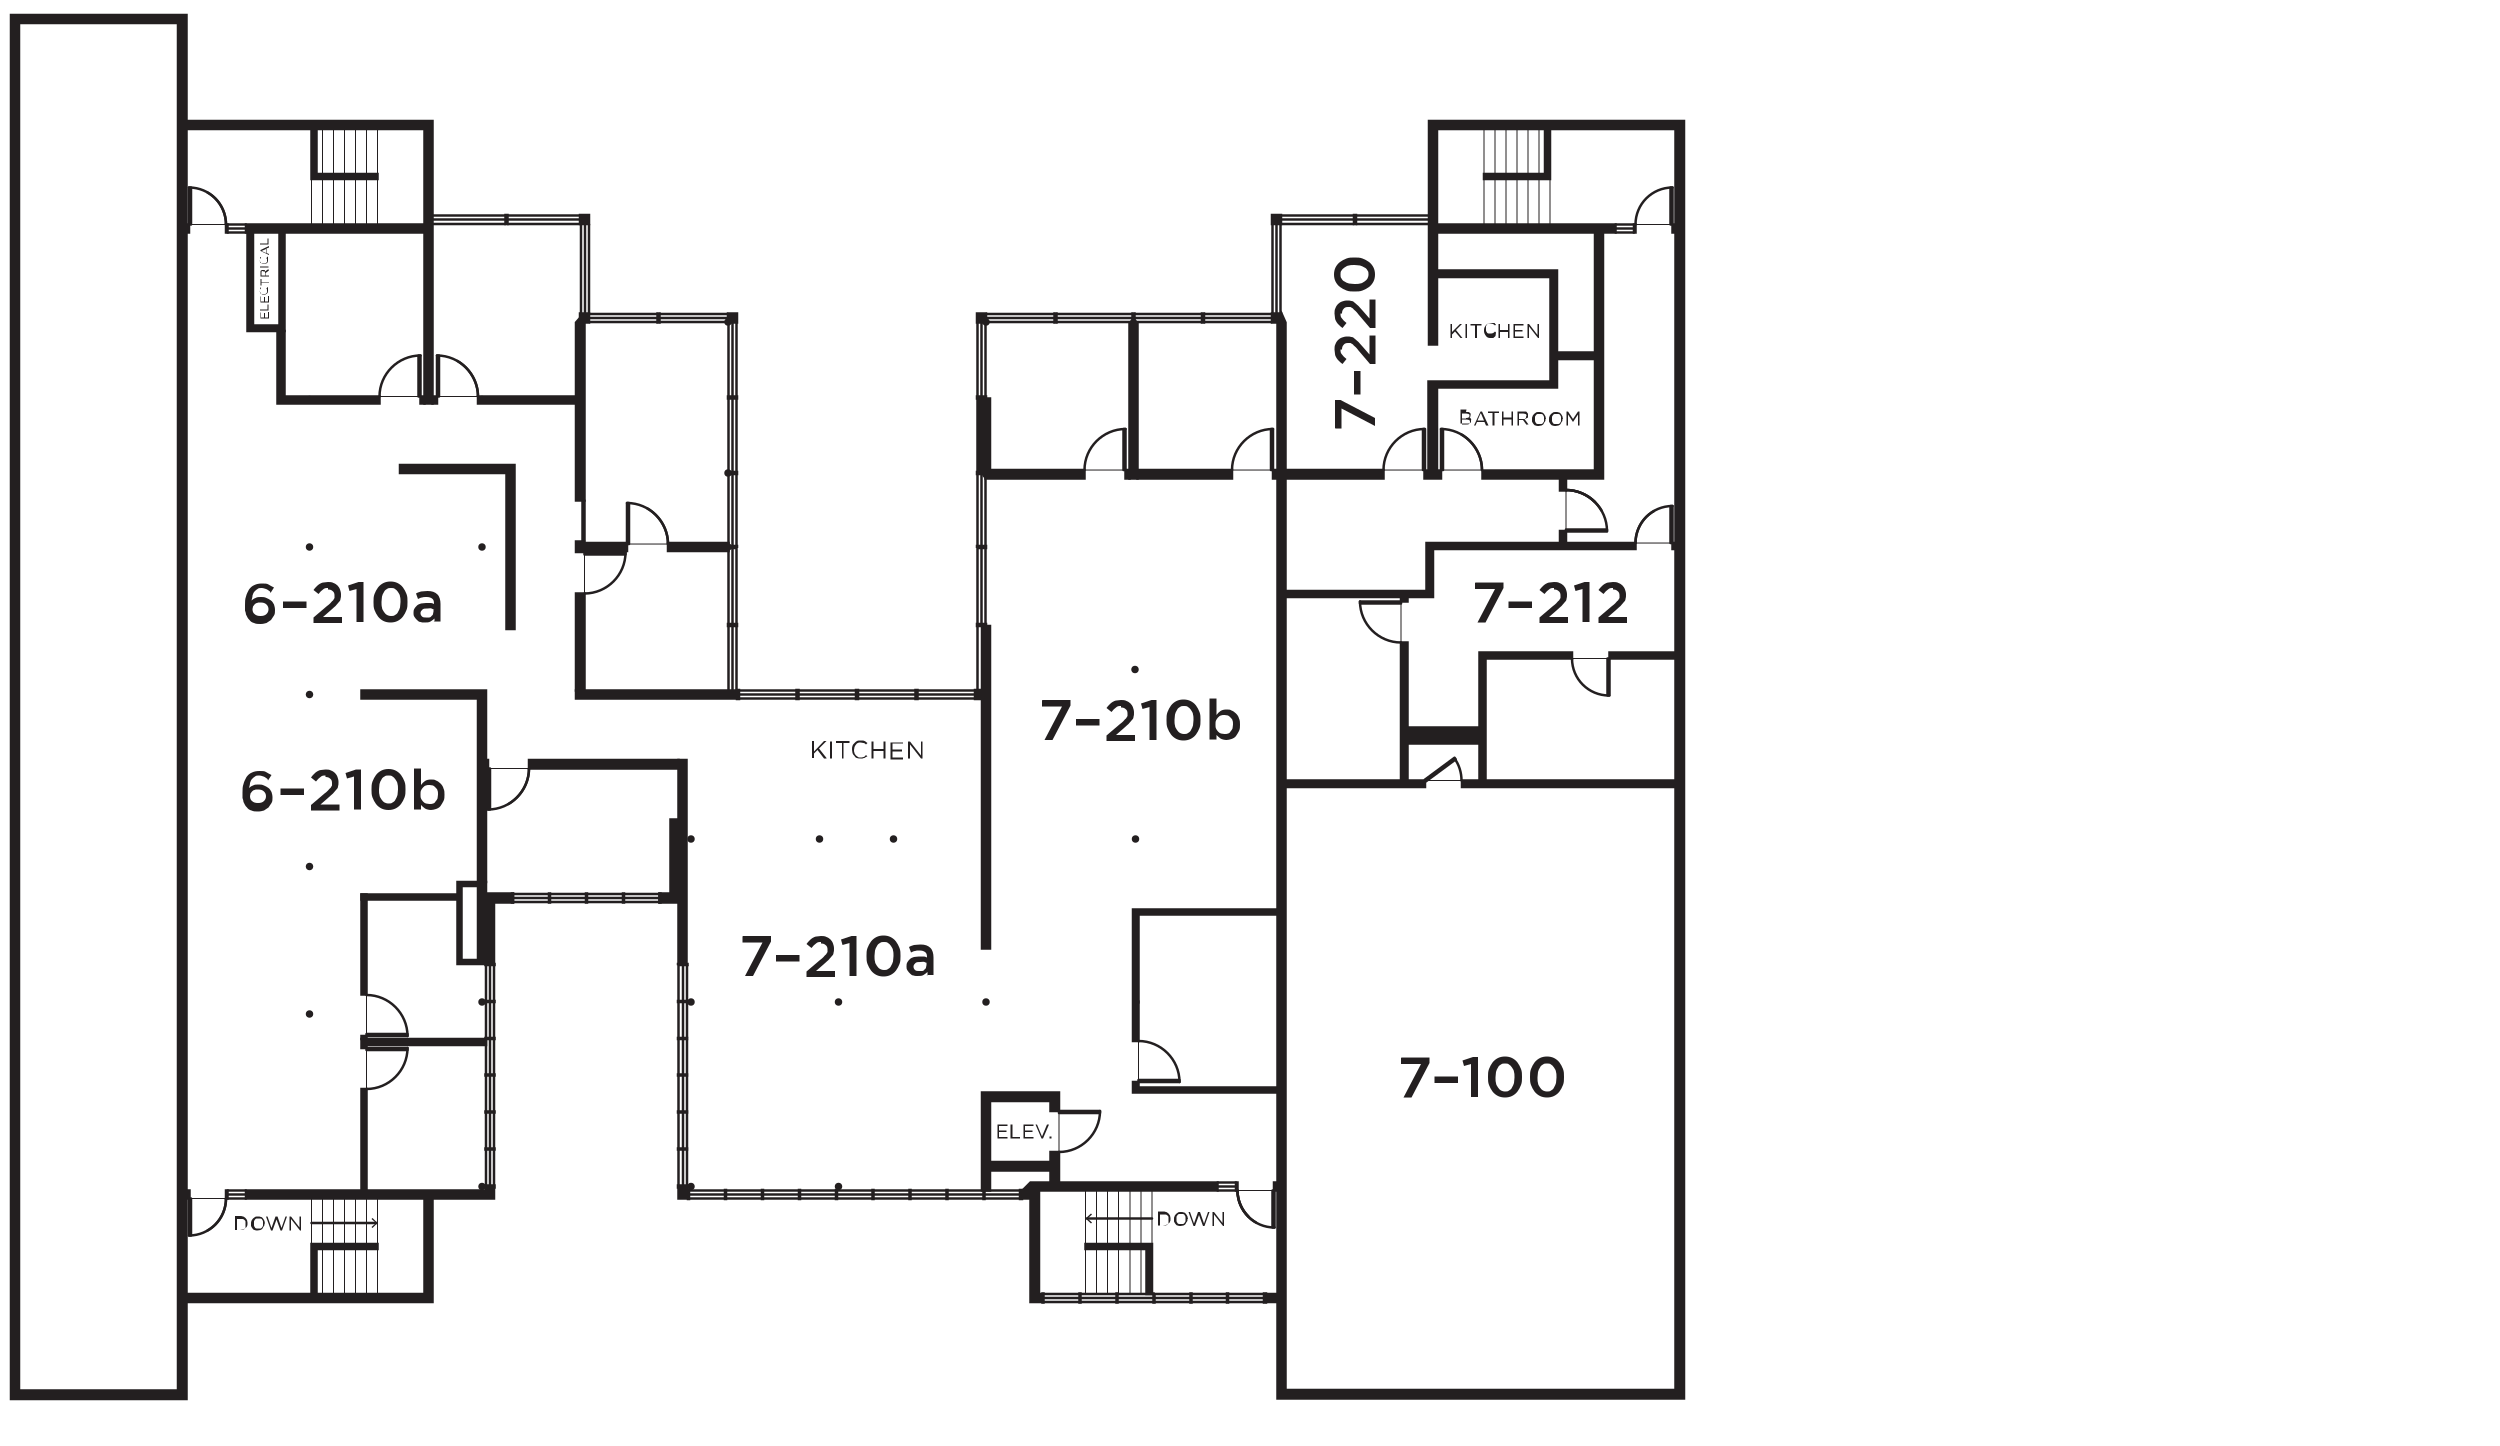 <?xml version="1.0" encoding="UTF-8"?> <svg xmlns="http://www.w3.org/2000/svg" id="Layer_1" version="1.1" viewBox="0 0 500 289.1"><defs><style> .st0, .st1 { stroke-linecap: round; stroke-linejoin: round; } .st0, .st1, .st2 { fill: none; stroke: #231f20; } .st0, .st2 { stroke-width: .5px; } .st1 { stroke-width: .2px; } .st3 { fill: #231f20; } .st2 { stroke-miterlimit: 10; } </style></defs><line class="st1" x1="310" y1="35.8" x2="310" y2="44.9"></line><line class="st1" x1="307.8" y1="35.8" x2="307.8" y2="44.9"></line><line class="st1" x1="305.6" y1="35.8" x2="305.6" y2="44.9"></line><line class="st1" x1="303.4" y1="35.8" x2="303.4" y2="44.9"></line><line class="st1" x1="301.2" y1="35.8" x2="301.2" y2="44.9"></line><line class="st1" x1="299" y1="35.8" x2="299" y2="44.9"></line><line class="st1" x1="296.8" y1="35.8" x2="296.8" y2="44.9"></line><line class="st1" x1="296.8" y1="34.8" x2="296.8" y2="25.8"></line><line class="st1" x1="299" y1="34.8" x2="299" y2="25.8"></line><line class="st1" x1="301.2" y1="34.8" x2="301.2" y2="25.8"></line><line class="st1" x1="303.4" y1="34.8" x2="303.4" y2="25.8"></line><line class="st1" x1="305.6" y1="34.8" x2="305.6" y2="25.8"></line><line class="st1" x1="307.8" y1="34.8" x2="307.8" y2="25.8"></line><line class="st1" x1="230.4" y1="248.8" x2="230.4" y2="238.1"></line><line class="st1" x1="228.2" y1="248.8" x2="228.2" y2="238.1"></line><line class="st1" x1="226" y1="248.8" x2="226" y2="238.1"></line><line class="st1" x1="223.7" y1="248.8" x2="223.7" y2="238.1"></line><line class="st1" x1="221.5" y1="248.8" x2="221.5" y2="238.1"></line><line class="st1" x1="219.3" y1="248.8" x2="219.3" y2="238.1"></line><line class="st1" x1="217.1" y1="248.8" x2="217.1" y2="238.1"></line><line class="st1" x1="217.1" y1="249.8" x2="217.1" y2="258.8"></line><line class="st1" x1="219.3" y1="249.8" x2="219.3" y2="258.8"></line><line class="st1" x1="221.5" y1="249.8" x2="221.5" y2="258.8"></line><line class="st1" x1="223.7" y1="249.8" x2="223.7" y2="258.8"></line><line class="st1" x1="226" y1="249.8" x2="226" y2="258.8"></line><line class="st1" x1="228.2" y1="249.8" x2="228.2" y2="258.8"></line><line class="st1" x1="62.3" y1="248.8" x2="62.3" y2="239.7"></line><line class="st1" x1="64.5" y1="248.8" x2="64.5" y2="239.7"></line><line class="st1" x1="66.7" y1="248.8" x2="66.7" y2="239.7"></line><line class="st1" x1="68.9" y1="248.8" x2="68.9" y2="239.7"></line><line class="st1" x1="71.1" y1="248.8" x2="71.1" y2="239.7"></line><line class="st1" x1="73.3" y1="248.8" x2="73.3" y2="239.7"></line><line class="st1" x1="75.5" y1="248.8" x2="75.5" y2="239.7"></line><line class="st1" x1="75.5" y1="249.8" x2="75.5" y2="258.8"></line><line class="st1" x1="73.3" y1="249.8" x2="73.3" y2="258.8"></line><line class="st1" x1="71.1" y1="249.8" x2="71.1" y2="258.8"></line><line class="st1" x1="68.9" y1="249.8" x2="68.9" y2="258.8"></line><line class="st1" x1="66.7" y1="249.8" x2="66.7" y2="258.8"></line><line class="st1" x1="64.5" y1="249.8" x2="64.5" y2="258.8"></line><line class="st1" x1="62.3" y1="35.8" x2="62.3" y2="44.9"></line><line class="st1" x1="64.5" y1="35.8" x2="64.5" y2="44.9"></line><line class="st1" x1="66.7" y1="35.8" x2="66.7" y2="44.9"></line><line class="st1" x1="68.9" y1="35.8" x2="68.9" y2="44.9"></line><line class="st1" x1="71.1" y1="35.8" x2="71.1" y2="44.9"></line><line class="st1" x1="73.3" y1="35.8" x2="73.3" y2="44.9"></line><line class="st1" x1="75.5" y1="35.8" x2="75.5" y2="44.9"></line><line class="st1" x1="75.5" y1="34.8" x2="75.5" y2="25.8"></line><line class="st1" x1="73.3" y1="34.8" x2="73.3" y2="25.8"></line><line class="st1" x1="71.1" y1="34.8" x2="71.1" y2="25.8"></line><line class="st1" x1="68.9" y1="34.8" x2="68.9" y2="25.8"></line><line class="st1" x1="66.7" y1="34.8" x2="66.7" y2="25.8"></line><line class="st1" x1="64.5" y1="34.8" x2="64.5" y2="25.8"></line><line class="st1" x1="37.8" y1="44.9" x2="45.2" y2="44.9"></line><line class="st1" x1="116.9" y1="110.5" x2="116.9" y2="118.7"></line><line class="st1" x1="87.4" y1="79.3" x2="95.6" y2="79.3"></line><line class="st1" x1="84.1" y1="79.3" x2="75.9" y2="79.3"></line><line class="st1" x1="125.4" y1="108.8" x2="133.6" y2="108.8"></line><rect class="st0" x="37.8" y="37.5" width=".4" height="7.4"></rect><path class="st0" d="M45.2,44.9c0-4.1-3.3-7.4-7.4-7.4"></path><path class="st0" d="M45.2,44.9c0-2.6-1.4-5.1-3.7-6.4"></path><rect class="st0" x="116.9" y="110.5" width="8.2" height=".4"></rect><path class="st0" d="M116.9,118.7c4.5,0,8.2-3.7,8.2-8.2"></path><rect class="st0" x="116.5" y="100.1" width=".4" height="8.2"></rect><rect class="st0" x="125.4" y="100.6" width=".4" height="8.2"></rect><path class="st0" d="M133.6,108.8c0-4.5-3.7-8.2-8.2-8.2"></path><path class="st0" d="M133.6,108.8c0-2.9-1.6-5.6-4.1-7.1"></path><rect class="st0" x="87.4" y="71.1" width=".4" height="8.2"></rect><path class="st0" d="M95.6,79.3c0-4.5-3.7-8.2-8.2-8.2"></path><path class="st0" d="M95.6,79.3c0-2.9-1.6-5.6-4.1-7.1"></path><rect class="st0" x="83.7" y="71.1" width=".4" height="8.2"></rect><path class="st0" d="M75.9,79.3c0-4.5,3.7-8.2,8.2-8.2"></path><line class="st1" x1="284.9" y1="94" x2="276.7" y2="94"></line><line class="st1" x1="334.5" y1="44.9" x2="327.1" y2="44.9"></line><line class="st1" x1="313.2" y1="106.2" x2="313.2" y2="98"></line><line class="st1" x1="288.2" y1="94" x2="296.4" y2="94"></line><line class="st1" x1="334.5" y1="108.6" x2="327.1" y2="108.6"></line><line class="st1" x1="280.2" y1="120.3" x2="280.2" y2="128.5"></line><rect class="st0" x="284.6" y="85.8" width=".4" height="8.2"></rect><path class="st0" d="M284.9,85.8c-4.5,0-8.2,3.7-8.2,8.2"></path><rect class="st0" x="334.1" y="37.5" width=".4" height="7.4"></rect><path class="st0" d="M327.1,44.9c0-4.1,3.3-7.4,7.4-7.4"></path><rect class="st0" x="313.2" y="105.9" width="8.2" height=".4"></rect><path class="st0" d="M321.4,106.2c0-4.5-3.7-8.2-8.2-8.2"></path><path class="st0" d="M320.3,102.1c-1.5-2.5-4.2-4.1-7.1-4.1"></path><path class="st0" d="M319,100.4c-1.5-1.5-3.6-2.4-5.8-2.4"></path><rect class="st0" x="288.2" y="85.8" width=".4" height="8.2"></rect><path class="st0" d="M288.2,85.8c4.5,0,8.2,3.7,8.2,8.2"></path><path class="st0" d="M292.3,86.9c2.5,1.5,4.1,4.2,4.1,7.1"></path><rect class="st0" x="334.1" y="101.2" width=".4" height="7.4"></rect><path class="st0" d="M327.1,108.6c0-4.1,3.3-7.4,7.4-7.4"></path><path class="st0" d="M327.1,108.6c0-2.6,1.4-5.1,3.7-6.4"></path><rect class="st0" x="272" y="120.3" width="8.2" height=".4"></rect><path class="st0" d="M272,120.3c0,4.5,3.7,8.2,8.2,8.2"></path><line class="st1" x1="254.8" y1="238.1" x2="247.5" y2="238.1"></line><line class="st1" x1="211.8" y1="222.2" x2="211.8" y2="230.4"></line><line class="st1" x1="227.7" y1="216.4" x2="227.7" y2="208.2"></line><line class="st1" x1="321.8" y1="131.7" x2="314.4" y2="131.7"></line><line class="st1" x1="285" y1="156.1" x2="292.4" y2="156.1"></line><rect class="st0" x="254.5" y="238.1" width=".4" height="7.4"></rect><path class="st0" d="M247.5,238.1c0,4.1,3.3,7.4,7.4,7.4"></path><path class="st0" d="M247.5,238.1c0,2.6,1.4,5.1,3.7,6.4"></path><path class="st0" d="M247.5,238.1c0,2,.8,3.8,2.2,5.2"></path><rect class="st0" x="211.8" y="222.2" width="8.2" height=".4"></rect><path class="st0" d="M211.8,230.4c4.5,0,8.2-3.7,8.2-8.2"></path><rect class="st0" x="227.7" y="216" width="8.2" height=".4"></rect><path class="st0" d="M235.9,216.4c0-4.5-3.7-8.2-8.2-8.2"></path><rect class="st0" x="321.5" y="131.7" width=".4" height="7.4"></rect><path class="st0" d="M321.8,139.1c-4.1,0-7.4-3.3-7.4-7.4"></path><rect class="st0" x="284.4" y="153.9" width="7.4" height=".4" transform="translate(-35.2 201.4) rotate(-36.5)"></rect><path class="st0" d="M290.9,151.7c.9,1.2,1.4,2.8,1.4,4.4"></path><line class="st1" x1="37.8" y1="239.7" x2="45.2" y2="239.7"></line><line class="st1" x1="97.6" y1="153.7" x2="105.8" y2="153.7"></line><line class="st1" x1="73.3" y1="209.6" x2="73.3" y2="217.8"></line><rect class="st0" x="37.8" y="239.7" width=".4" height="7.4"></rect><path class="st0" d="M45.2,239.7c0,4.1-3.3,7.4-7.4,7.4"></path><path class="st0" d="M45.2,239.7c0,2.6-1.4,5.1-3.7,6.4"></path><rect class="st0" x="97.6" y="153.7" width=".4" height="8.2"></rect><path class="st0" d="M97.6,161.9c4.5,0,8.2-3.7,8.2-8.2"></path><path class="st0" d="M101.7,160.8c2.5-1.5,4.1-4.2,4.1-7.1"></path><rect class="st0" x="73.3" y="209.6" width="8.2" height=".4"></rect><path class="st0" d="M73.3,217.8c4.5,0,8.2-3.7,8.2-8.2"></path><line class="st1" x1="73.3" y1="207.2" x2="73.3" y2="199"></line><rect class="st0" x="73.3" y="206.8" width="8.2" height=".4"></rect><path class="st0" d="M73.3,199c4.5,0,8.2,3.7,8.2,8.2"></path><line class="st1" x1="254.6" y1="94" x2="246.4" y2="94"></line><rect class="st0" x="254.2" y="85.8" width=".4" height="8.2"></rect><path class="st0" d="M254.6,85.8c-4.5,0-8.2,3.7-8.2,8.2"></path><line class="st1" x1="225.1" y1="94" x2="216.9" y2="94"></line><rect class="st0" x="224.7" y="85.8" width=".4" height="8.2"></rect><path class="st0" d="M225.1,85.8c-4.5,0-8.2,3.7-8.2,8.2"></path><path class="st3" d="M37.3,3H2.2v276.8h35.1V3M3.8,278.1V4.6s31.8,0,31.8,0v273.5H3.8Z"></path><rect class="st2" x="3.8" y="4.6" width="31.8" height="273.5"></rect><rect class="st2" x="2.2" y="3" width="35.1" height="276.8"></rect><rect class="st3" x="116" y="43" width="1.8" height="1.8"></rect><rect class="st2" x="116" y="43" width="1.8" height="1.8"></rect><rect class="st3" x="116" y="62.7" width="1.8" height="1.8"></rect><rect class="st2" x="116" y="62.7" width="1.8" height="1.8"></rect><rect class="st3" x="145.6" y="62.7" width="1.8" height="1.8"></rect><rect class="st2" x="145.6" y="62.7" width="1.8" height="1.8"></rect><rect class="st3" x="101.1" y="43" width=".4" height="1.8"></rect><rect class="st2" x="101.1" y="43" width=".4" height="1.8"></rect><polyline class="st3" points="131.9 64.5 131.9 62.7 131.5 62.7 131.5 64.5 131.9 64.5"></polyline><rect class="st2" x="131.5" y="62.7" width=".4" height="1.8"></rect><polyline class="st3" points="45.2 45.9 45.2 44.9 45.2 44.9 45.5 44.9 45.5 46.5 45.2 46.5 45.2 44.9 45.2 45.2 45.2 46.2 45.2 45.9"></polyline><polygon class="st2" points="45.2 45.9 45.2 44.9 45.2 44.9 45.5 44.9 45.5 46.5 45.2 46.5 45.2 44.9 45.2 45.2 45.2 46.2 45.2 45.9"></polygon><polyline class="st3" points="37.3 46.5 37.8 46.5 37.8 44.9 37.8 46.2 37.8 44.9 37.3 44.9 37.3 46.5"></polyline><polygon class="st2" points="37.3 46.5 37.8 46.5 37.8 44.9 37.8 46.2 37.8 44.9 37.3 44.9 37.3 46.5"></polygon><rect class="st3" x="145.6" y="79.3" width="1.8" height=".4"></rect><rect class="st2" x="145.6" y="79.3" width="1.8" height=".4"></rect><rect class="st3" x="145.6" y="94.4" width="1.8" height=".4"></rect><rect class="st2" x="145.6" y="94.4" width="1.8" height=".4"></rect><polyline class="st3" points="147.4 109.6 147.4 109.2 145.6 109.2 145.6 109.6 147.4 109.6 147.3 109.6"></polyline><polyline class="st2" points="147.4 109.6 147.4 109.2 145.6 109.2 145.6 109.6 147.4 109.6 147.3 109.6"></polyline><rect class="st3" x="145.6" y="124.8" width="1.8" height=".4"></rect><rect class="st2" x="145.6" y="124.8" width="1.8" height=".4"></rect><polyline class="st3" points="147.4 139.7 115.2 139.7 115.2 138.1 147.4 138.1 147.4 139.7"></polyline><rect class="st2" x="115.2" y="138.1" width="32.2" height="1.6"></rect><rect class="st3" x="45.2" y="238.1" width=".3" height="1.6"></rect><rect class="st2" x="45.2" y="238.1" width=".3" height="1.6"></rect><rect class="st3" x="37.3" y="238.1" width=".6" height="1.6"></rect><rect class="st2" x="37.3" y="238.1" width=".6" height="1.6"></rect><polyline class="st3" points="37.3 260.4 86.5 260.4 86.5 260.4 86.5 239.7 98.8 239.7 98.8 237.5 97.2 237.5 97.2 238.1 49.2 238.1 49.2 239.7 84.9 239.7 84.9 258.8 63.3 258.8 63.3 249.8 75.5 249.8 75.5 248.8 62.3 248.8 62.3 258.8 37.3 258.8"></polyline><polyline class="st2" points="37.3 260.4 86.5 260.4 86.5 260.4 86.5 239.7 98.8 239.7 98.8 237.5 97.2 237.5 97.2 238.1 49.2 238.1 49.2 239.7 84.9 239.7 84.9 258.8 63.3 258.8 63.3 249.8 75.5 249.8 75.5 248.8 62.3 248.8 62.3 258.8 37.3 258.8"></polyline><rect class="st3" x="97.1" y="237.1" width="1.8" height=".4"></rect><rect class="st2" x="97.1" y="237.1" width="1.8" height=".4"></rect><rect class="st3" x="97.1" y="229.7" width="1.8" height=".2"></rect><rect class="st2" x="97.1" y="229.7" width="1.8" height=".2"></rect><rect class="st3" x="97.1" y="222.3" width="1.8" height=".2"></rect><rect class="st2" x="97.1" y="222.3" width="1.8" height=".2"></rect><rect class="st3" x="97.1" y="214.9" width="1.8" height=".2"></rect><rect class="st2" x="97.1" y="214.9" width="1.8" height=".2"></rect><rect class="st3" x="97.1" y="207.6" width="1.8" height=".2"></rect><rect class="st2" x="97.1" y="207.6" width="1.8" height=".2"></rect><rect class="st3" x="97.1" y="200.2" width="1.8" height=".2"></rect><rect class="st2" x="97.1" y="200.2" width="1.8" height=".2"></rect><rect class="st3" x="97.1" y="192.8" width="1.8" height=".2"></rect><rect class="st2" x="97.1" y="192.8" width="1.8" height=".2"></rect><rect class="st3" x="102.4" y="178.7" width=".2" height="1.8"></rect><rect class="st2" x="102.4" y="178.7" width=".2" height="1.8"></rect><rect class="st3" x="109.8" y="178.7" width=".2" height="1.8"></rect><rect class="st2" x="109.8" y="178.7" width=".2" height="1.8"></rect><rect class="st3" x="117.2" y="178.7" width=".2" height="1.8"></rect><rect class="st2" x="117.2" y="178.7" width=".2" height="1.8"></rect><rect class="st3" x="124.6" y="178.7" width=".2" height="1.8"></rect><rect class="st2" x="124.6" y="178.7" width=".2" height="1.8"></rect><rect class="st3" x="131.9" y="178.7" width=".2" height="1.8"></rect><rect class="st2" x="131.9" y="178.7" width=".2" height="1.8"></rect><polyline class="st3" points="98.8 192.8 98.8 180.5 102.6 180.5 102.6 178.7 97.2 178.7 97.2 192.8 98.8 192.8"></polyline><polygon class="st2" points="98.8 192.8 98.8 180.5 102.6 180.5 102.6 178.7 97.2 178.7 97.2 192.8 98.8 192.8"></polygon><polyline class="st3" points="135.7 178.7 131.9 178.7 131.9 180.5 135.7 180.5 135.7 178.7"></polyline><polygon class="st2" points="135.7 178.7 131.9 178.7 131.9 180.5 135.7 180.5 135.7 178.7"></polygon><path class="st3" d="M97.2,176.4h-5.7v16.4h5.7v-16.4M95.6,177.2v14.8h-3.3v-14.8h3.3Z"></path><rect class="st2" x="92.3" y="177.2" width="3.3" height="14.8"></rect><rect class="st2" x="91.5" y="176.4" width="5.7" height="16.4"></rect><rect class="st3" x="147.4" y="138" width=".4" height="1.8"></rect><rect class="st2" x="147.4" y="138" width=".4" height="1.8"></rect><rect class="st3" x="135.6" y="237.1" width="1.8" height=".4"></rect><rect class="st2" x="135.6" y="237.1" width="1.8" height=".4"></rect><rect class="st3" x="135.6" y="229.7" width="1.8" height=".2"></rect><rect class="st2" x="135.6" y="229.7" width="1.8" height=".2"></rect><rect class="st3" x="135.6" y="222.3" width="1.8" height=".2"></rect><rect class="st2" x="135.6" y="222.3" width="1.8" height=".2"></rect><rect class="st3" x="135.6" y="214.9" width="1.8" height=".2"></rect><rect class="st2" x="135.6" y="214.9" width="1.8" height=".2"></rect><rect class="st3" x="135.6" y="207.6" width="1.8" height=".2"></rect><rect class="st2" x="135.6" y="207.6" width="1.8" height=".2"></rect><rect class="st3" x="135.6" y="200.2" width="1.8" height=".2"></rect><polyline class="st2" points="137.5 200.2 135.6 200.2 135.6 200.4 137.5 200.4"></polyline><rect class="st3" x="171.2" y="138" width=".4" height="1.8"></rect><rect class="st2" x="171.2" y="138" width=".4" height="1.8"></rect><rect class="st3" x="183.1" y="138" width=".4" height="1.8"></rect><rect class="st2" x="183.1" y="138" width=".4" height="1.8"></rect><rect class="st3" x="159.3" y="138" width=".4" height="1.8"></rect><rect class="st2" x="159.3" y="138" width=".4" height="1.8"></rect><rect class="st3" x="195.4" y="62.7" width="1.8" height="1.8"></rect><rect class="st2" x="195.4" y="62.7" width="1.8" height="1.8"></rect><rect class="st3" x="210.9" y="62.7" width=".4" height="1.8"></rect><rect class="st2" x="210.9" y="62.7" width=".4" height="1.8"></rect><rect class="st3" x="195.4" y="79.3" width="1.8" height=".4"></rect><rect class="st2" x="195.4" y="79.3" width="1.8" height=".4"></rect><rect class="st3" x="195.4" y="94.4" width="1.8" height=".4"></rect><rect class="st2" x="195.4" y="94.4" width="1.8" height=".4"></rect><polyline class="st3" points="195.4 109.6 195.4 109.2 197.2 109.2 197.2 109.6 195.4 109.6 197.1 109.6"></polyline><polyline class="st2" points="195.4 109.6 195.4 109.2 197.2 109.2 197.2 109.6 195.4 109.6 197.1 109.6"></polyline><rect class="st3" x="195.4" y="124.8" width="1.8" height=".4"></rect><rect class="st2" x="195.4" y="124.8" width="1.8" height=".4"></rect><rect class="st3" x="254.4" y="62.7" width="1.8" height="1.8"></rect><rect class="st2" x="254.4" y="62.7" width="1.8" height="1.8"></rect><rect class="st3" x="240.4" y="62.7" width=".4" height="1.8"></rect><rect class="st2" x="240.4" y="62.7" width=".4" height="1.8"></rect><rect class="st3" x="196.4" y="79.7" width="1.6" height="14.8"></rect><rect class="st2" x="196.4" y="79.7" width="1.6" height="14.8"></rect><rect class="st3" x="226.5" y="62.7" width=".4" height="1.8"></rect><rect class="st2" x="226.5" y="62.7" width=".4" height="1.8"></rect><rect class="st3" x="253.2" y="258.8" width="2.2" height="1.6"></rect><rect class="st2" x="253.2" y="258.8" width="2.2" height="1.6"></rect><polyline class="st3" points="229.3 258.8 229.3 249.8 217.1 249.8 217.1 248.8 230.4 248.8 230.4 258.8 229.3 258.8"></polyline><polygon class="st2" points="229.3 258.8 229.3 249.8 217.1 249.8 217.1 248.8 230.4 248.8 230.4 258.8 229.3 258.8"></polygon><polyline class="st3" points="135.7 237.5 135.7 239.7 137.6 239.7 137.6 238.1 137.4 238.1 137.4 237.5 135.7 237.5"></polyline><polygon class="st2" points="135.7 237.5 135.7 239.7 137.6 239.7 137.6 238.1 137.4 238.1 137.4 237.5 135.7 237.5"></polygon><polyline class="st3" points="247.5 238.1 247.5 236.5 247.2 236.5 247.2 238.1 247.5 238.1 247.5 238.1 247.5 237.1"></polyline><polyline class="st2" points="247.5 238.1 247.5 236.5 247.2 236.5 247.2 238.1 247.5 238.1 247.5 238.1 247.5 237.1"></polyline><rect class="st3" x="254.8" y="236.5" width=".6" height="1.6"></rect><rect class="st2" x="254.8" y="236.5" width=".6" height="1.6"></rect><rect class="st3" x="252.8" y="258.7" width=".4" height="1.8"></rect><rect class="st2" x="252.8" y="258.7" width=".4" height="1.8"></rect><rect class="st3" x="245.4" y="258.7" width=".2" height="1.8"></rect><rect class="st2" x="245.4" y="258.7" width=".2" height="1.8"></rect><rect class="st3" x="238.1" y="258.7" width=".2" height="1.8"></rect><rect class="st2" x="238.1" y="258.7" width=".2" height="1.8"></rect><polyline class="st3" points="230.9 258.7 230.7 258.7 230.7 260.5 230.9 260.5 230.9 258.7 230.9 258.8"></polyline><polyline class="st2" points="230.9 258.7 230.7 258.7 230.7 260.5 230.9 260.5 230.9 258.7 230.9 258.8"></polyline><rect class="st3" x="223.3" y="258.7" width=".2" height="1.8"></rect><rect class="st2" x="223.3" y="258.7" width=".2" height="1.8"></rect><rect class="st3" x="215.9" y="258.7" width=".2" height="1.8"></rect><rect class="st2" x="215.9" y="258.7" width=".2" height="1.8"></rect><rect class="st3" x="208.5" y="258.7" width=".2" height="1.8"></rect><rect class="st2" x="208.5" y="258.7" width=".2" height="1.8"></rect><rect class="st3" x="204" y="238" width=".4" height="1.8"></rect><rect class="st2" x="204" y="238" width=".4" height="1.8"></rect><rect class="st3" x="196.7" y="238" width=".2" height="1.8"></rect><rect class="st2" x="196.7" y="238" width=".2" height="1.8"></rect><rect class="st3" x="189.3" y="238" width=".2" height="1.8"></rect><rect class="st2" x="189.3" y="238" width=".2" height="1.8"></rect><rect class="st3" x="181.9" y="238" width=".2" height="1.8"></rect><rect class="st2" x="181.9" y="238" width=".2" height="1.8"></rect><rect class="st3" x="174.5" y="238" width=".2" height="1.8"></rect><rect class="st2" x="174.5" y="238" width=".2" height="1.8"></rect><rect class="st3" x="167.2" y="238" width=".2" height="1.8"></rect><rect class="st2" x="167.2" y="238" width=".2" height="1.8"></rect><rect class="st3" x="159.8" y="238" width=".2" height="1.8"></rect><rect class="st2" x="159.8" y="238" width=".2" height="1.8"></rect><rect class="st3" x="152.4" y="238" width=".2" height="1.8"></rect><rect class="st2" x="152.4" y="238" width=".2" height="1.8"></rect><rect class="st3" x="145" y="238" width=".2" height="1.8"></rect><rect class="st2" x="145" y="238" width=".2" height="1.8"></rect><rect class="st3" x="137.6" y="238" width=".2" height="1.8"></rect><rect class="st2" x="137.6" y="238" width=".2" height="1.8"></rect><polyline class="st3" points="204.5 238.1 206.1 236.5 243.5 236.5 243.5 238.1 207.8 238.1 207.8 258.8 208.5 258.8 208.5 260.4 206.1 260.4 206.1 239.7 204.5 239.7 204.5 238.1"></polyline><polygon class="st2" points="204.5 238.1 206.1 236.5 243.5 236.5 243.5 238.1 207.8 238.1 207.8 258.8 208.5 258.8 208.5 260.4 206.1 260.4 206.1 239.7 204.5 239.7 204.5 238.1"></polygon><rect class="st3" x="134.1" y="163.9" width="1.6" height="14.7"></rect><rect class="st2" x="134.1" y="163.9" width="1.6" height="14.7"></rect><rect class="st3" x="135.7" y="152" width="1.6" height="40.8"></rect><rect class="st2" x="135.7" y="152" width="1.6" height="40.8"></rect><polyline class="st3" points="211.8 236.5 211.8 230.4 210.1 230.4 210.1 232.4 198 232.4 198 220.2 210.1 220.2 210.1 222.2 211.8 222.2 211.8 218.5 196.4 218.5 196.4 238.1 198 238.1 198 234.1 210.1 234.1 210.1 236.5 211.8 236.5"></polyline><polygon class="st2" points="211.8 236.5 211.8 230.4 210.1 230.4 210.1 232.4 198 232.4 198 220.2 210.1 220.2 210.1 222.2 211.8 222.2 211.8 218.5 196.4 218.5 196.4 238.1 198 238.1 198 234.1 210.1 234.1 210.1 236.5 211.8 236.5"></polygon><polyline class="st3" points="116.9 64.5 116.9 100.1 115.2 100.1 115.2 64.5 116 63.6 116.9 64.5"></polyline><polygon class="st2" points="116.9 64.5 116.9 100.1 115.2 100.1 115.2 64.5 116 63.6 116.9 64.5"></polygon><polyline class="st3" points="257.1 118.2 285.3 118.2 285.3 108.6 312 108.6 312 106.2 313.2 106.2 313.2 108.6 327.1 108.6 327.1 108.6 327.1 109.6 327.1 109.8 286.6 109.8 286.6 119.4 281.5 119.4 281.5 120.3 281.4 120.3 280.2 120.3 280.2 120.3 280.2 119.4 257.1 119.4 257.1 118.2"></polyline><polygon class="st2" points="257.1 118.2 285.3 118.2 285.3 108.6 312 108.6 312 106.2 313.2 106.2 313.2 108.6 327.1 108.6 327.1 108.6 327.1 109.6 327.1 109.8 286.6 109.8 286.6 119.4 281.5 119.4 281.5 120.3 281.4 120.3 280.2 120.3 280.2 120.3 280.2 119.4 257.1 119.4 257.1 118.2"></polygon><polyline class="st3" points="335 157.4 292.4 157.4 292.4 156.1 295.9 156.1 295.9 130.5 314.4 130.5 314.4 131.7 297.1 131.7 297.1 156.1 335 156.1 335 157.4"></polyline><polygon class="st2" points="335 157.4 292.4 157.4 292.4 156.1 295.9 156.1 295.9 130.5 314.4 130.5 314.4 131.7 297.1 131.7 297.1 156.1 335 156.1 335 157.4"></polygon><polyline class="st3" points="257.1 156.1 280.2 156.1 280.2 128.5 280.2 128.5 281.4 128.5 281.5 128.5 281.5 156.1 285 156.1 285 157.4 257.1 157.4 257.1 156.1"></polyline><polygon class="st2" points="257.1 156.1 280.2 156.1 280.2 128.5 280.2 128.5 281.4 128.5 281.5 128.5 281.5 156.1 285 156.1 285 157.4 257.1 157.4 257.1 156.1"></polygon><path class="st3" d="M86.5,42.6v-18.4h-49.3v1.6h25.1v10h13.2v-1h-12.2v-9h21.6s0,19.1,0,19.1h-35.7v1.6h.3v19.7h7.4v-19.7h28v34.2h1.6v-38.1M55.9,46.5v18.6h-5.3v-18.6h5.3Z"></path><rect class="st2" x="50.6" y="46.5" width="5.3" height="18.6"></rect><polygon class="st2" points="86.5 42.6 86.5 24.2 37.3 24.2 37.3 25.8 62.3 25.8 62.3 35.8 75.5 35.8 75.5 34.8 63.3 34.8 63.3 25.8 84.9 25.8 84.9 44.9 49.2 44.9 49.2 46.5 49.5 46.5 49.5 66.2 56.9 66.2 56.9 46.5 84.9 46.5 84.9 80.7 86.5 80.7 86.5 42.6"></polygon><rect class="st3" x="195.5" y="79.7" width=".9" height="14.8"></rect><rect class="st2" x="195.5" y="79.7" width=".9" height="14.8"></rect><polyline class="st3" points="101.3 125.8 101.3 94.6 80 94.6 80 93 102.9 93 102.9 125.8 101.3 125.8"></polyline><polygon class="st2" points="101.3 125.8 101.3 94.6 80 94.6 80 93 102.9 93 102.9 125.8 101.3 125.8"></polygon><polyline class="st3" points="116.9 110.5 116.9 108.3 115.2 108.3 115.2 110.5 116.9 110.5"></polyline><rect class="st2" x="115.2" y="108.3" width="1.6" height="2.1"></rect><polyline class="st3" points="115.2 138.1 115.2 118.7 116.9 118.7 115.6 118.7 116.9 118.7 116.9 138.1 115.2 138.1"></polyline><polygon class="st2" points="115.2 138.1 115.2 118.7 116.9 118.7 115.6 118.7 116.9 118.7 116.9 138.1 115.2 138.1"></polygon><polyline class="st3" points="86.5 80.7 87.4 80.7 87.4 79.3 87.4 80.5 87.4 79.3 86.5 79.3 86.5 80.7"></polyline><polygon class="st2" points="86.5 80.7 87.4 80.7 87.4 79.3 87.4 80.5 87.4 79.3 86.5 79.3 86.5 80.7"></polygon><polyline class="st3" points="84.9 80.7 84.1 80.7 84.1 79.3 84.1 80.5 84.1 79.3 84.9 79.3 84.9 80.7"></polyline><polygon class="st2" points="84.9 80.7 84.1 80.7 84.1 79.3 84.1 80.5 84.1 79.3 84.9 79.3 84.9 80.7"></polygon><polyline class="st3" points="56.9 66.2 56.9 79.3 75.9 79.3 75.9 80.5 75.9 79.3 75.9 80.7 55.5 80.7 55.5 66.2 56.9 66.2"></polyline><polygon class="st2" points="56.9 66.2 56.9 79.3 75.9 79.3 75.9 80.5 75.9 79.3 75.9 80.7 55.5 80.7 55.5 66.2 56.9 66.2"></polygon><polyline class="st3" points="115.2 79.3 95.6 79.3 95.6 80.5 95.6 79.3 95.6 80.7 115.2 80.7 115.2 79.3"></polyline><polygon class="st2" points="115.2 79.3 95.6 79.3 95.6 80.5 95.6 79.3 95.6 80.7 115.2 80.7 115.2 79.3"></polygon><polyline class="st3" points="135.7 152 105.8 152 105.8 153.7 105.8 152.4 105.8 153.7 135.7 153.7 135.7 152"></polyline><polygon class="st2" points="135.7 152 105.8 152 105.8 153.7 105.8 152.4 105.8 153.7 135.7 153.7 135.7 152"></polygon><polyline class="st3" points="116.9 110.2 125.4 110.2 125.4 108.8 125.4 110 125.4 108.6 116.9 108.6 116.9 110.2"></polyline><polygon class="st2" points="116.9 110.2 125.4 110.2 125.4 108.8 125.4 110 125.4 108.6 116.9 108.6 116.9 110.2"></polygon><polyline class="st3" points="133.6 108.6 145.7 108.6 145.7 110.2 133.6 110.2 133.6 108.6"></polyline><rect class="st2" x="133.6" y="108.6" width="12.1" height="1.6"></rect><polyline class="st3" points="97.2 176.4 97.2 153.7 97.6 153.7 97.6 152 97.2 152 97.2 138.1 72.3 138.1 72.3 139.7 95.6 139.7 95.6 176.5 97.2 176.4"></polyline><polygon class="st2" points="97.2 176.4 97.2 153.7 97.6 153.7 97.6 152 97.2 152 97.2 138.1 72.3 138.1 72.3 139.7 95.6 139.7 95.6 176.5 97.2 176.4"></polygon><polyline class="st3" points="97.2 207.8 72.3 207.8 72.3 209.6 73.3 209.6 73.3 209.3 73.3 209 97.2 209 97.2 207.8"></polyline><polygon class="st2" points="97.2 207.8 72.3 207.8 72.3 209.6 73.3 209.6 73.3 209.3 73.3 209 97.2 209 97.2 207.8"></polygon><polyline class="st3" points="72.3 238.1 72.3 217.8 73.3 217.8 73.3 238.1 72.3 238.1"></polyline><rect class="st2" x="72.3" y="217.8" width="1" height="20.3"></rect><rect class="st3" x="72.3" y="178.9" width="1" height="20"></rect><rect class="st2" x="72.3" y="178.9" width="1" height="20"></rect><rect class="st3" x="72.3" y="178.9" width="19.2" height="1"></rect><rect class="st2" x="72.3" y="178.9" width="19.2" height="1"></rect><polyline class="st3" points="196.4 125.2 196.4 138 195 138 195 139.8 196.4 139.8 196.4 189.7 198 189.7 198 125.2 196.4 125.2"></polyline><polygon class="st2" points="196.4 125.2 196.4 138 195 138 195 139.8 196.4 139.8 196.4 189.7 198 189.7 198 125.2 196.4 125.2"></polygon><polyline class="st3" points="255.4 217.5 227.7 217.5 227.7 216.4 226.6 216.4 226.6 218.5 255.4 218.5 255.4 217.5"></polyline><polygon class="st2" points="255.4 217.5 227.7 217.5 227.7 216.4 226.6 216.4 226.6 218.5 255.4 218.5 255.4 217.5"></polygon><polyline class="st3" points="255.4 181.9 226.6 181.9 226.6 208.2 227.7 208.2 227.7 208.2 227.7 182.9 255.4 182.9 255.4 181.9"></polyline><polygon class="st2" points="255.4 181.9 226.6 181.9 226.6 208.2 227.7 208.2 227.7 208.2 227.7 182.9 255.4 182.9 255.4 181.9"></polygon><rect class="st3" x="281.5" y="145.5" width="14.4" height="1.6"></rect><rect class="st2" x="281.5" y="145.5" width="14.4" height="1.6"></rect><rect class="st3" x="281.5" y="147.1" width="14.4" height="1.6"></rect><rect class="st2" x="281.5" y="147.1" width="14.4" height="1.6"></rect><rect class="st3" x="254.4" y="43" width="1.8" height="1.8"></rect><rect class="st2" x="254.4" y="43" width="1.8" height="1.8"></rect><rect class="st3" x="270.8" y="43" width=".4" height="1.8"></rect><rect class="st2" x="270.8" y="43" width=".4" height="1.8"></rect><polyline class="st3" points="257.1 95.7 276.7 95.7 276.7 94 276.7 95.2 276.7 94 257.1 94 257.1 95.7"></polyline><polygon class="st2" points="257.1 95.7 276.7 95.7 276.7 94 276.7 95.2 276.7 94 257.1 94 257.1 95.7"></polygon><polyline class="st3" points="254.6 95.7 255.4 95.7 255.4 94 255.4 95.2 255.4 94 254.6 94 254.6 95.7"></polyline><polygon class="st2" points="254.6 95.7 255.4 95.7 255.4 94 255.4 95.2 255.4 94 254.6 94 254.6 95.7"></polygon><polyline class="st3" points="227.5 95.7 246.4 95.7 246.4 94 246.4 95.2 246.4 94 227.5 94 227.5 95.7"></polyline><polygon class="st2" points="227.5 95.7 246.4 95.7 246.4 94 246.4 95.2 246.4 94 227.5 94 227.5 95.7"></polygon><polyline class="st3" points="225.1 95.7 225.9 95.7 225.9 94 225.9 95.2 225.9 94 225.1 94 225.1 95.7"></polyline><polygon class="st2" points="225.1 95.7 225.9 95.7 225.9 94 225.9 95.2 225.9 94 225.1 94 225.1 95.7"></polygon><polyline class="st3" points="197.1 95.7 216.9 95.7 216.9 94 216.9 95.2 216.9 94 197.1 94 197.1 95.7"></polyline><polygon class="st2" points="197.1 95.7 216.9 95.7 216.9 94 216.9 95.2 216.9 94 197.1 94 197.1 95.7"></polygon><polyline class="st3" points="225.9 64.5 225.9 95.7 227.6 95.7 226.3 95.7 227.5 95.7 227.5 64.5 225.9 64.5"></polyline><polygon class="st2" points="225.9 64.5 225.9 95.7 227.6 95.7 226.3 95.7 227.5 95.7 227.5 64.5 225.9 64.5"></polygon><polyline class="st3" points="296.4 94 296.4 94 296.4 94 296.4 94"></polyline><polygon class="st2" points="296.4 94 296.4 94 296.4 94 296.4 94"></polygon><path class="st3" d="M285.8,24.2v44.7s1.6,0,1.6,0v-13.5h22.7v20.9h-24.4v17.8h-.8s0,1.6,0,1.6h3.3v-1.6h-.8v-16.6h24v-5.7h7.6v22.3h-22.5v1.6s15.5,0,15.5,0v2.4h0s1.2,0,1.2,0v-2.4h7.4v-49.2h2.5v-1.6h-35.7v-19.1h21.6v9h-12.2v1h13.2v-10h25.1v82.8h-.6v1.2h.6v20.7h-13.2v1.2h13.2v146.3h-78V64.5l-.8-1.8-.8,1.8v215.2h81.3V24.2h-50.9M319,46.5v24h-7.6v-16.4h-24v-7.6h31.6Z"></path><polygon class="st2" points="319 46.5 319 70.5 311.4 70.5 311.4 54.1 287.4 54.1 287.4 46.5 319 46.5"></polygon><path class="st2" d="M285.8,24.2v44.7s1.6,0,1.6,0v-13.5h22.7v20.9h-24.4v17.8h-.8s0,1.6,0,1.6h3.3v-1.6h-.8v-16.6h24v-5.7h7.6v22.3h-22.5v1.6s15.5,0,15.5,0v2.4h0s1.2,0,1.2,0v-2.4h7.4v-49.2h2.5v-1.6h-35.7v-19.1h21.6v9h-12.2v1h13.2v-10h25.1v82.8h-.6v1.2h.6v20.7h-13.2v1.2h13.2v146.3h-78V64.5l-.8-1.8-.8,1.8v215.2h81.3V24.2h-50.9Z"></path><path class="st3" d="M288.2,94h0s0,0,0,0h0"></path><path class="st2" d="M288.2,94h0s0,0,0,0h0Z"></path><polyline class="st3" points="135.6 193 135.6 192.8 137.5 192.8 137.5 193 135.6 193 136.6 193"></polyline><polyline class="st2" points="135.6 193 135.6 192.8 137.5 192.8 137.5 193 135.6 193 136.6 193"></polyline><rect class="st3" x="326.8" y="44.9" width=".3" height="1.6"></rect><rect class="st2" x="326.8" y="44.9" width=".3" height="1.6"></rect><rect class="st3" x="334.5" y="44.9" width=".6" height="1.6"></rect><rect class="st2" x="334.5" y="44.9" width=".6" height="1.6"></rect><path class="st3" d="M62.5,79.9c0-.3-.2-.5-.5-.5s-.5.2-.5.5.2.5.5.5.5-.2.5-.5"></path><circle class="st0" cx="61.9" cy="79.9" r=".5"></circle><path class="st3" d="M96.9,79.9c0-.3-.2-.5-.5-.5s-.5.2-.5.5.2.5.5.5.5-.2.5-.5"></path><circle class="st0" cx="96.4" cy="79.9" r=".5"></circle><path class="st3" d="M62.5,109.4c0-.3-.2-.5-.5-.5s-.5.2-.5.5.2.5.5.5.5-.2.5-.5"></path><circle class="st0" cx="61.9" cy="109.4" r=".5"></circle><path class="st3" d="M62.5,138.9c0-.3-.2-.5-.5-.5s-.5.2-.5.5.2.5.5.5.5-.2.5-.5"></path><circle class="st0" cx="61.9" cy="138.9" r=".5"></circle><path class="st3" d="M116.6,64.5c0-.3-.2-.5-.5-.5s-.5.2-.5.5.2.5.5.5.5-.2.5-.5"></path><path class="st0" d="M116.6,64.5c0-.3-.2-.5-.5-.5s-.5.2-.5.5.2.5.5.5.5-.2.5-.5Z"></path><path class="st3" d="M146.1,64.4c0-.3-.2-.5-.5-.5s-.5.2-.5.5.2.5.5.5.5-.2.5-.5"></path><path class="st0" d="M146.1,64.4c0-.3-.2-.5-.5-.5s-.5.2-.5.5.2.5.5.5.5-.2.5-.5Z"></path><path class="st3" d="M116.6,109.4c0-.3-.2-.5-.5-.5s-.5.2-.5.5.2.5.5.5.5-.2.5-.5"></path><circle class="st0" cx="116" cy="109.4" r=".5"></circle><path class="st3" d="M146.1,109.4c0-.3-.2-.5-.5-.5s-.5.2-.5.5.2.5.5.5.5-.2.5-.5"></path><path class="st0" d="M146.1,109.4c0-.3-.2-.5-.5-.5s-.5.2-.5.5.2.5.5.5.5-.2.5-.5Z"></path><path class="st3" d="M146.1,94.6c0-.3-.2-.5-.5-.5s-.5.2-.5.5.2.5.5.5.5-.2.5-.5"></path><path class="st0" d="M146.1,94.6c0-.3-.2-.5-.5-.5s-.5.2-.5.5.2.5.5.5.5-.2.5-.5Z"></path><path class="st3" d="M96.9,109.4c0-.3-.2-.5-.5-.5s-.5.2-.5.5.2.5.5.5.5-.2.5-.5"></path><circle class="st0" cx="96.4" cy="109.4" r=".5"></circle><path class="st3" d="M96.9,138.9c0-.3-.2-.5-.5-.5s-.5.2-.5.5.2.5.5.5.5-.2.5-.5"></path><circle class="st0" cx="96.4" cy="138.9" r=".5"></circle><path class="st3" d="M116.6,138.9c0-.3-.2-.5-.5-.5s-.5.2-.5.5.2.5.5.5.5-.2.5-.5"></path><circle class="st0" cx="116" cy="138.9" r=".5"></circle><path class="st3" d="M146.1,138.9c0-.3-.2-.5-.5-.5s-.5.2-.5.5.2.5.5.5.5-.2.5-.5"></path><path class="st0" d="M146.1,138.9c0-.3-.2-.5-.5-.5s-.5.2-.5.5.2.5.5.5.5-.2.5-.5Z"></path><path class="st3" d="M62.5,173.3c0-.3-.2-.5-.5-.5s-.5.2-.5.5.2.5.5.5.5-.2.5-.5"></path><circle class="st0" cx="61.9" cy="173.3" r=".5"></circle><path class="st3" d="M96.9,173.3c0-.3-.2-.5-.5-.5s-.5.2-.5.5.2.5.5.5.5-.2.5-.5"></path><circle class="st0" cx="96.4" cy="173.3" r=".5"></circle><path class="st3" d="M96.9,200.4c0-.3-.2-.5-.5-.5s-.5.2-.5.5.2.5.5.5.5-.2.5-.5"></path><circle class="st0" cx="96.4" cy="200.4" r=".5"></circle><path class="st3" d="M96.9,237.3c0-.3-.2-.5-.5-.5s-.5.2-.5.5.2.5.5.5.5-.2.5-.5"></path><circle class="st0" cx="96.4" cy="237.3" r=".5"></circle><path class="st3" d="M135.4,139c0-.3-.2-.5-.5-.5s-.5.2-.5.5.2.5.5.5.5-.2.5-.5"></path><path class="st0" d="M135.4,139c0-.3-.2-.5-.5-.5s-.5.2-.5.5.2.5.5.5.5-.2.5-.5Z"></path><path class="st3" d="M62.5,202.8c0-.3-.2-.5-.5-.5s-.5.2-.5.5.2.5.5.5.5-.2.5-.5"></path><circle class="st0" cx="61.9" cy="202.8" r=".5"></circle><path class="st3" d="M135.4,167.8c0-.3-.2-.5-.5-.5s-.5.2-.5.5.2.5.5.5.5-.2.5-.5"></path><path class="st0" d="M135.4,167.8c0-.3-.2-.5-.5-.5s-.5.2-.5.5.2.5.5.5.5-.2.5-.5Z"></path><path class="st3" d="M138.7,200.4c0-.3-.2-.5-.5-.5s-.5.2-.5.5.2.5.5.5.5-.2.5-.5"></path><path class="st0" d="M138.7,200.4c0-.3-.2-.5-.5-.5s-.5.2-.5.5.2.5.5.5.5-.2.5-.5Z"></path><path class="st3" d="M138.7,237.3c0-.3-.2-.5-.5-.5s-.5.2-.5.5.2.5.5.5.5-.2.5-.5"></path><path class="st0" d="M138.7,237.3c0-.3-.2-.5-.5-.5s-.5.2-.5.5.2.5.5.5.5-.2.5-.5Z"></path><path class="st3" d="M168.2,200.4c0-.3-.2-.5-.5-.5s-.5.2-.5.5.2.5.5.5.5-.2.5-.5"></path><path class="st0" d="M168.2,200.4c0-.3-.2-.5-.5-.5s-.5.2-.5.5.2.5.5.5.5-.2.5-.5Z"></path><path class="st3" d="M168.2,237.3c0-.3-.2-.5-.5-.5s-.5.2-.5.5.2.5.5.5.5-.2.5-.5"></path><path class="st0" d="M168.2,237.3c0-.3-.2-.5-.5-.5s-.5.2-.5.5.2.5.5.5.5-.2.5-.5Z"></path><path class="st3" d="M197.7,200.4c0-.3-.2-.5-.5-.5s-.5.2-.5.5.2.5.5.5.5-.2.5-.5"></path><path class="st0" d="M197.7,200.4c0-.3-.2-.5-.5-.5s-.5.2-.5.5.2.5.5.5.5-.2.5-.5Z"></path><path class="st3" d="M197.7,237.3c0-.3-.2-.5-.5-.5s-.5.2-.5.5.2.5.5.5.5-.2.5-.5"></path><path class="st0" d="M197.7,237.3c0-.3-.2-.5-.5-.5s-.5.2-.5.5.2.5.5.5.5-.2.5-.5Z"></path><path class="st3" d="M227.2,64.5c0-.3-.2-.5-.5-.5s-.5.2-.5.5.2.5.5.5.5-.2.5-.5"></path><path class="st0" d="M227.2,64.5c0-.3-.2-.5-.5-.5s-.5.2-.5.5.2.5.5.5.5-.2.5-.5Z"></path><path class="st3" d="M197.7,64.4c0-.3-.2-.5-.5-.5s-.5.2-.5.5.2.5.5.5.5-.2.5-.5"></path><path class="st0" d="M197.7,64.4c0-.3-.2-.5-.5-.5s-.5.2-.5.5.2.5.5.5.5-.2.5-.5Z"></path><path class="st3" d="M197.7,140.5c0-.3-.2-.5-.5-.5s-.5.2-.5.5.2.5.5.5.5-.2.5-.5"></path><path class="st0" d="M197.7,140.5c0-.3-.2-.5-.5-.5s-.5.2-.5.5.2.5.5.5.5-.2.5-.5Z"></path><path class="st3" d="M256.8,64.5c0-.3-.2-.5-.5-.5s-.5.2-.5.5.2.5.5.5.5-.2.5-.5"></path><path class="st0" d="M256.8,64.5c0-.3-.2-.5-.5-.5s-.5.2-.5.5.2.5.5.5.5-.2.5-.5Z"></path><path class="st3" d="M197.7,167.8c0-.3-.2-.5-.5-.5s-.5.2-.5.5.2.5.5.5.5-.2.5-.5"></path><path class="st0" d="M197.7,167.8c0-.3-.2-.5-.5-.5s-.5.2-.5.5.2.5.5.5.5-.2.5-.5Z"></path><path class="st3" d="M197.7,133.9c0-.3-.2-.5-.5-.5s-.5.2-.5.5.2.5.5.5.5-.2.5-.5"></path><path class="st0" d="M197.7,133.9c0-.3-.2-.5-.5-.5s-.5.2-.5.5.2.5.5.5.5-.2.5-.5Z"></path><path class="st3" d="M197.7,94.9c0-.3-.2-.5-.5-.5s-.5.2-.5.5.2.5.5.5.5-.2.5-.5"></path><path class="st0" d="M197.7,94.9c0-.3-.2-.5-.5-.5s-.5.2-.5.5.2.5.5.5.5-.2.5-.5Z"></path><path class="st3" d="M227.4,94.9c0-.3-.2-.5-.5-.5s-.5.2-.5.5.2.5.5.5.5-.2.5-.5"></path><path class="st0" d="M227.4,94.9c0-.3-.2-.5-.5-.5s-.5.2-.5.5.2.5.5.5.5-.2.5-.5Z"></path><path class="st3" d="M227.5,133.9c0-.3-.2-.5-.5-.5s-.5.2-.5.5.2.5.5.5.5-.2.5-.5"></path><path class="st0" d="M227.5,133.9c0-.3-.2-.5-.5-.5s-.5.2-.5.5.2.5.5.5.5-.2.5-.5Z"></path><path class="st3" d="M227.6,167.8c0-.3-.2-.5-.5-.5s-.5.2-.5.5.2.5.5.5.5-.2.5-.5"></path><path class="st0" d="M227.6,167.8c0-.3-.2-.5-.5-.5s-.5.2-.5.5.2.5.5.5.5-.2.5-.5Z"></path><path class="st3" d="M227.7,200.4c0-.3-.2-.5-.5-.5s-.5.2-.5.5.2.5.5.5.5-.2.5-.5"></path><path class="st0" d="M227.7,200.4c0-.3-.2-.5-.5-.5s-.5.2-.5.5.2.5.5.5.5-.2.5-.5Z"></path><path class="st3" d="M179.2,167.8c0-.3-.2-.5-.5-.5s-.5.2-.5.5.2.5.5.5.5-.2.5-.5"></path><path class="st0" d="M179.2,167.8c0-.3-.2-.5-.5-.5s-.5.2-.5.5.2.5.5.5.5-.2.5-.5Z"></path><path class="st3" d="M164.4,167.8c0-.3-.2-.5-.5-.5s-.5.2-.5.5.2.5.5.5.5-.2.5-.5"></path><path class="st0" d="M164.4,167.8c0-.3-.2-.5-.5-.5s-.5.2-.5.5.2.5.5.5.5-.2.5-.5Z"></path><path class="st3" d="M138.7,167.8c0-.3-.2-.5-.5-.5s-.5.2-.5.5.2.5.5.5.5-.2.5-.5"></path><path class="st0" d="M138.7,167.8c0-.3-.2-.5-.5-.5s-.5.2-.5.5.2.5.5.5.5-.2.5-.5Z"></path><polyline class="st3" points="72.3 207.8 72.3 207.2 73.3 207.2 72.4 207.2 73.3 207.2 73.3 207.8 72.3 207.8"></polyline><polygon class="st2" points="72.3 207.8 72.3 207.2 73.3 207.2 72.4 207.2 73.3 207.2 73.3 207.8 72.3 207.8"></polygon><line class="st0" x1="117" y1="44.9" x2="117" y2="62.7"></line><line class="st0" x1="116.2" y1="44.9" x2="116.2" y2="62.7"></line><line class="st0" x1="117.8" y1="44.9" x2="117.8" y2="62.7"></line><line class="st0" x1="116" y1="43.9" x2="101.5" y2="43.9"></line><line class="st0" x1="101.1" y1="43.9" x2="86.5" y2="43.9"></line><line class="st0" x1="116" y1="43.1" x2="101.5" y2="43.1"></line><line class="st0" x1="101.1" y1="43.1" x2="86.5" y2="43.1"></line><line class="st0" x1="116" y1="44.8" x2="101.5" y2="44.8"></line><line class="st0" x1="101.1" y1="44.8" x2="86.5" y2="44.8"></line><line class="st0" x1="146.5" y1="64.5" x2="146.5" y2="79.3"></line><line class="st0" x1="146.5" y1="79.7" x2="146.5" y2="94.4"></line><line class="st0" x1="146.5" y1="94.9" x2="146.5" y2="109.2"></line><line class="st0" x1="146.5" y1="109.6" x2="146.5" y2="124.8"></line><line class="st0" x1="146.5" y1="125.2" x2="146.5" y2="138.1"></line><line class="st0" x1="145.7" y1="64.5" x2="145.7" y2="79.3"></line><line class="st0" x1="145.7" y1="79.7" x2="145.7" y2="94.4"></line><line class="st0" x1="145.7" y1="94.9" x2="145.7" y2="109.2"></line><line class="st0" x1="145.7" y1="109.6" x2="145.7" y2="124.8"></line><line class="st0" x1="145.7" y1="125.2" x2="145.7" y2="138.1"></line><line class="st0" x1="147.3" y1="64.5" x2="147.3" y2="79.3"></line><line class="st0" x1="147.3" y1="79.7" x2="147.3" y2="94.4"></line><line class="st0" x1="147.3" y1="94.9" x2="147.3" y2="109.2"></line><line class="st0" x1="147.3" y1="109.6" x2="147.3" y2="124.8"></line><line class="st0" x1="147.3" y1="125.2" x2="147.3" y2="138.1"></line><line class="st0" x1="145.6" y1="63.6" x2="131.9" y2="63.6"></line><line class="st0" x1="131.5" y1="63.6" x2="117.9" y2="63.6"></line><line class="st0" x1="145.6" y1="62.8" x2="131.9" y2="62.8"></line><line class="st0" x1="131.5" y1="62.8" x2="117.9" y2="62.8"></line><line class="st0" x1="145.6" y1="64.4" x2="131.9" y2="64.4"></line><line class="st0" x1="131.5" y1="64.4" x2="117.9" y2="64.4"></line><line class="st0" x1="159.3" y1="138.9" x2="147.8" y2="138.9"></line><line class="st0" x1="159.3" y1="138.1" x2="147.8" y2="138.1"></line><line class="st0" x1="159.3" y1="139.7" x2="147.8" y2="139.7"></line><line class="st0" x1="171.2" y1="138.9" x2="159.7" y2="138.9"></line><line class="st0" x1="171.2" y1="138.1" x2="159.7" y2="138.1"></line><line class="st0" x1="171.2" y1="139.7" x2="159.7" y2="139.7"></line><line class="st0" x1="195" y1="138.9" x2="183.5" y2="138.9"></line><line class="st0" x1="195" y1="138.1" x2="183.5" y2="138.1"></line><line class="st0" x1="195" y1="139.7" x2="183.5" y2="139.7"></line><line class="st0" x1="196.3" y1="64.5" x2="196.3" y2="79.3"></line><line class="st0" x1="196.3" y1="94.9" x2="196.3" y2="109.2"></line><line class="st0" x1="196.3" y1="109.6" x2="196.3" y2="124.8"></line><line class="st0" x1="197.1" y1="64.5" x2="197.1" y2="79.3"></line><line class="st0" x1="197.1" y1="94.9" x2="197.1" y2="109.2"></line><line class="st0" x1="197.1" y1="109.6" x2="197.1" y2="124.8"></line><line class="st0" x1="195.5" y1="64.5" x2="195.5" y2="79.3"></line><line class="st0" x1="195.5" y1="94.9" x2="195.5" y2="109.2"></line><line class="st0" x1="195.5" y1="109.6" x2="195.5" y2="124.8"></line><line class="st0" x1="197.2" y1="63.6" x2="210.9" y2="63.6"></line><line class="st0" x1="211.3" y1="63.6" x2="226.5" y2="63.6"></line><line class="st0" x1="197.2" y1="62.8" x2="210.9" y2="62.8"></line><line class="st0" x1="211.3" y1="62.8" x2="226.5" y2="62.8"></line><line class="st0" x1="197.2" y1="64.4" x2="210.9" y2="64.4"></line><line class="st0" x1="211.3" y1="64.4" x2="226.5" y2="64.4"></line><line class="st0" x1="226.9" y1="63.6" x2="240.4" y2="63.6"></line><line class="st0" x1="240.8" y1="63.6" x2="254.4" y2="63.6"></line><line class="st0" x1="226.9" y1="62.8" x2="240.4" y2="62.8"></line><line class="st0" x1="240.8" y1="62.8" x2="254.4" y2="62.8"></line><line class="st0" x1="226.9" y1="64.4" x2="240.4" y2="64.4"></line><line class="st0" x1="240.8" y1="64.4" x2="254.4" y2="64.4"></line><line class="st0" x1="109.8" y1="179.6" x2="102.6" y2="179.6"></line><line class="st0" x1="109.8" y1="178.8" x2="102.6" y2="178.8"></line><line class="st0" x1="109.8" y1="180.4" x2="102.6" y2="180.4"></line><line class="st0" x1="117.2" y1="179.6" x2="110" y2="179.6"></line><line class="st0" x1="117.2" y1="178.8" x2="110" y2="178.8"></line><line class="st0" x1="117.2" y1="180.4" x2="110" y2="180.4"></line><line class="st0" x1="124.6" y1="179.6" x2="117.4" y2="179.6"></line><line class="st0" x1="124.6" y1="178.8" x2="117.4" y2="178.8"></line><line class="st0" x1="124.6" y1="180.4" x2="117.4" y2="180.4"></line><line class="st0" x1="131.9" y1="179.6" x2="124.8" y2="179.6"></line><line class="st0" x1="131.9" y1="178.8" x2="124.8" y2="178.8"></line><line class="st0" x1="131.9" y1="180.4" x2="124.8" y2="180.4"></line><line class="st0" x1="255.3" y1="44.9" x2="255.3" y2="62.7"></line><line class="st0" x1="256.1" y1="44.9" x2="256.1" y2="62.7"></line><line class="st0" x1="254.5" y1="44.9" x2="254.5" y2="62.7"></line><line class="st0" x1="256.2" y1="43.9" x2="270.8" y2="43.9"></line><line class="st0" x1="271.2" y1="43.9" x2="285.8" y2="43.9"></line><line class="st0" x1="256.2" y1="43.1" x2="270.8" y2="43.1"></line><line class="st0" x1="271.2" y1="43.1" x2="285.8" y2="43.1"></line><line class="st0" x1="256.2" y1="44.8" x2="270.8" y2="44.8"></line><line class="st0" x1="271.2" y1="44.8" x2="285.8" y2="44.8"></line><line class="st0" x1="136.6" y1="229.9" x2="136.6" y2="237.1"></line><line class="st0" x1="137.4" y1="229.9" x2="137.4" y2="237.1"></line><line class="st0" x1="135.7" y1="229.9" x2="135.7" y2="237.1"></line><line class="st0" x1="136.6" y1="222.5" x2="136.6" y2="229.7"></line><line class="st0" x1="137.4" y1="222.5" x2="137.4" y2="229.7"></line><line class="st0" x1="135.7" y1="222.5" x2="135.7" y2="229.7"></line><line class="st0" x1="136.6" y1="215.1" x2="136.6" y2="222.3"></line><line class="st0" x1="137.4" y1="215.1" x2="137.4" y2="222.3"></line><line class="st0" x1="135.7" y1="215.1" x2="135.7" y2="222.3"></line><line class="st0" x1="136.6" y1="207.8" x2="136.6" y2="214.9"></line><line class="st0" x1="137.4" y1="207.8" x2="137.4" y2="214.9"></line><line class="st0" x1="135.7" y1="207.8" x2="135.7" y2="214.9"></line><line class="st0" x1="136.6" y1="200.4" x2="136.6" y2="207.6"></line><line class="st0" x1="137.4" y1="200.4" x2="137.4" y2="207.6"></line><line class="st0" x1="135.7" y1="200.4" x2="135.7" y2="207.6"></line><line class="st0" x1="136.6" y1="193" x2="136.6" y2="200.2"></line><line class="st0" x1="137.4" y1="193" x2="137.4" y2="200.2"></line><line class="st0" x1="135.7" y1="193" x2="135.7" y2="200.2"></line><line class="st0" x1="167.4" y1="238.9" x2="174.5" y2="238.9"></line><line class="st0" x1="167.4" y1="239.7" x2="174.5" y2="239.7"></line><line class="st0" x1="167.4" y1="238.1" x2="174.5" y2="238.1"></line><line class="st0" x1="160" y1="238.9" x2="167.2" y2="238.9"></line><line class="st0" x1="160" y1="239.7" x2="167.2" y2="239.7"></line><line class="st0" x1="160" y1="238.1" x2="167.2" y2="238.1"></line><line class="st0" x1="152.6" y1="238.9" x2="159.8" y2="238.9"></line><line class="st0" x1="152.6" y1="239.7" x2="159.8" y2="239.7"></line><line class="st0" x1="152.6" y1="238.1" x2="159.8" y2="238.1"></line><line class="st0" x1="137.8" y1="238.9" x2="145" y2="238.9"></line><line class="st0" x1="137.8" y1="239.7" x2="145" y2="239.7"></line><line class="st0" x1="137.8" y1="238.1" x2="145" y2="238.1"></line><line class="st0" x1="196.9" y1="238.9" x2="204" y2="238.9"></line><line class="st0" x1="196.9" y1="239.7" x2="204" y2="239.7"></line><line class="st0" x1="196.9" y1="238.1" x2="204" y2="238.1"></line><line class="st0" x1="189.5" y1="238.9" x2="196.7" y2="238.9"></line><line class="st0" x1="189.5" y1="238.1" x2="196.7" y2="238.1"></line><line class="st0" x1="189.5" y1="239.7" x2="196.7" y2="239.7"></line><line class="st0" x1="182.1" y1="238.9" x2="189.3" y2="238.9"></line><line class="st0" x1="182.1" y1="239.7" x2="189.3" y2="239.7"></line><line class="st0" x1="182.1" y1="238.1" x2="189.3" y2="238.1"></line><line class="st0" x1="174.7" y1="238.9" x2="181.9" y2="238.9"></line><line class="st0" x1="174.7" y1="239.7" x2="181.9" y2="239.7"></line><line class="st0" x1="174.7" y1="238.1" x2="181.9" y2="238.1"></line><line class="st0" x1="145.2" y1="238.9" x2="152.4" y2="238.9"></line><line class="st0" x1="145.2" y1="239.7" x2="152.4" y2="239.7"></line><line class="st0" x1="145.2" y1="238.1" x2="152.4" y2="238.1"></line><line class="st0" x1="245.6" y1="259.6" x2="252.8" y2="259.6"></line><line class="st0" x1="245.6" y1="260.4" x2="252.8" y2="260.4"></line><line class="st0" x1="245.6" y1="258.8" x2="252.8" y2="258.8"></line><line class="st0" x1="238.3" y1="259.6" x2="245.4" y2="259.6"></line><line class="st0" x1="238.3" y1="258.8" x2="245.4" y2="258.8"></line><line class="st0" x1="238.3" y1="260.4" x2="245.4" y2="260.4"></line><line class="st0" x1="230.9" y1="259.6" x2="238.1" y2="259.6"></line><line class="st0" x1="230.9" y1="260.4" x2="238.1" y2="260.4"></line><line class="st0" x1="230.9" y1="258.8" x2="238.1" y2="258.8"></line><line class="st0" x1="216.1" y1="259.6" x2="223.3" y2="259.6"></line><line class="st0" x1="216.1" y1="260.4" x2="223.3" y2="260.4"></line><line class="st0" x1="216.1" y1="258.8" x2="223.3" y2="258.8"></line><line class="st0" x1="208.8" y1="259.6" x2="215.9" y2="259.6"></line><line class="st0" x1="208.8" y1="260.4" x2="215.9" y2="260.4"></line><line class="st0" x1="208.8" y1="258.8" x2="215.9" y2="258.8"></line><line class="st0" x1="223.5" y1="259.6" x2="230.7" y2="259.6"></line><line class="st0" x1="223.5" y1="260.4" x2="230.7" y2="260.4"></line><line class="st0" x1="223.5" y1="258.8" x2="230.7" y2="258.8"></line><line class="st0" x1="98" y1="229.9" x2="98" y2="237.1"></line><line class="st0" x1="97.2" y1="229.9" x2="97.2" y2="237.1"></line><line class="st0" x1="98.8" y1="229.9" x2="98.8" y2="237.1"></line><line class="st0" x1="98" y1="222.5" x2="98" y2="229.7"></line><line class="st0" x1="97.2" y1="222.5" x2="97.2" y2="229.7"></line><line class="st0" x1="98.8" y1="222.5" x2="98.8" y2="229.7"></line><line class="st0" x1="98" y1="215.1" x2="98" y2="222.3"></line><line class="st0" x1="97.2" y1="215.1" x2="97.2" y2="222.3"></line><line class="st0" x1="98.8" y1="215.1" x2="98.8" y2="222.3"></line><line class="st0" x1="98" y1="207.8" x2="98" y2="214.9"></line><line class="st0" x1="97.2" y1="207.8" x2="97.2" y2="214.9"></line><line class="st0" x1="98.8" y1="207.8" x2="98.8" y2="214.9"></line><line class="st0" x1="98" y1="200.4" x2="98" y2="207.6"></line><line class="st0" x1="97.2" y1="200.4" x2="97.2" y2="207.6"></line><line class="st0" x1="98.8" y1="200.4" x2="98.8" y2="207.6"></line><line class="st0" x1="98" y1="193" x2="98" y2="200.2"></line><line class="st0" x1="97.2" y1="193" x2="97.2" y2="200.2"></line><line class="st0" x1="98.8" y1="193" x2="98.8" y2="200.2"></line><line class="st0" x1="326.8" y1="45.7" x2="323.1" y2="45.7"></line><line class="st0" x1="326.8" y1="44.9" x2="323.1" y2="44.9"></line><line class="st0" x1="326.8" y1="46.5" x2="323.1" y2="46.5"></line><line class="st0" x1="247.2" y1="237.3" x2="243.5" y2="237.3"></line><line class="st0" x1="247.2" y1="238.1" x2="243.5" y2="238.1"></line><line class="st0" x1="247.2" y1="236.5" x2="243.5" y2="236.5"></line><line class="st0" x1="45.5" y1="45.7" x2="49.2" y2="45.7"></line><line class="st0" x1="45.5" y1="44.9" x2="49.2" y2="44.9"></line><line class="st0" x1="45.5" y1="46.5" x2="49.2" y2="46.5"></line><line class="st0" x1="183.1" y1="138.9" x2="171.6" y2="138.9"></line><line class="st0" x1="183.1" y1="138.1" x2="171.6" y2="138.1"></line><line class="st0" x1="183.1" y1="139.7" x2="171.6" y2="139.7"></line><line class="st0" x1="45.5" y1="238.9" x2="49.2" y2="238.9"></line><line class="st0" x1="45.5" y1="239.7" x2="49.2" y2="239.7"></line><line class="st0" x1="45.5" y1="238.1" x2="49.2" y2="238.1"></line><line class="st0" x1="195.5" y1="125.2" x2="195.5" y2="138"></line><line class="st0" x1="75.3" y1="244.6" x2="62.3" y2="244.6"></line><polyline class="st3" points="74.5 243.6 74.3 243.8 75.2 244.6 74.3 245.4 74.5 245.6 75.5 244.6 74.5 243.6"></polyline><line class="st0" x1="217.4" y1="243.7" x2="230.4" y2="243.7"></line><polyline class="st3" points="218.2 244.7 218.4 244.5 217.5 243.7 218.4 242.9 218.2 242.7 217.1 243.7 218.2 244.7"></polyline><path class="st3" d="M52.2,62.5v1h.6v-.9h.2v.9h.6v-1.1h.2v1.3h-1.7v-1.2h.2Z"></path><path class="st3" d="M52,62.1v-.2h1.5v-1h.2v1.2h-1.7Z"></path><path class="st3" d="M52.2,59.3v1h.6v-.9h.2v.9h.6v-1.1h.2v1.3h-1.7v-1.2h.2Z"></path><path class="st3" d="M53.5,57.4s0,0,.1.1c0,0,0,0,0,.2,0,0,0,.1,0,.2,0,0,0,.1,0,.2,0,.1,0,.2,0,.3,0,.1-.1.2-.2.3,0,0-.2.1-.3.2-.1,0-.2,0-.3,0s-.2,0-.3,0c-.1,0-.2-.1-.3-.2,0,0-.1-.2-.2-.3s0-.2,0-.3,0-.1,0-.2c0,0,0-.1,0-.2,0,0,0-.1,0-.1s0,0,.1-.1h.1c0,.2-.1.3-.2.4,0,0,0,.2,0,.3s0,.2,0,.3,0,.2.2.2c0,0,.1.1.2.1,0,0,.2,0,.3,0s.2,0,.3,0c0,0,.2,0,.2-.1,0,0,.1-.1.2-.2s0-.2,0-.3,0-.2,0-.3c0,0-.1-.2-.2-.2h.1Z"></path><path class="st3" d="M53.8,56.3v.2h-1.5v.6h-.2v-1.3h.2v.6h1.5Z"></path><path class="st3" d="M53.8,54.1l-.7.5v.5h.7v.2h-1.7v-.7c0,0,0-.2,0-.3s0-.1.1-.2c0,0,0,0,.2-.1,0,0,.1,0,.2,0s.1,0,.2,0c0,0,.1,0,.1,0,0,0,0,0,.1.1,0,0,0,.1,0,.2l.7-.5v.2ZM52.6,54.2c-.1,0-.2,0-.3.1,0,0,0,.2,0,.3v.5h.7v-.5c0,0,0-.1,0-.2,0,0,0-.1,0-.1s0,0-.1,0c0,0,0,0-.2,0Z"></path><path class="st3" d="M52,53.3h1.7v.2h-1.7v-.2Z"></path><path class="st3" d="M53.5,51.3s0,0,.1.1c0,0,0,0,0,.2,0,0,0,.1,0,.2,0,0,0,.1,0,.2,0,.1,0,.2,0,.3,0,.1-.1.2-.2.3,0,0-.2.1-.3.2-.1,0-.2,0-.3,0s-.2,0-.3,0c-.1,0-.2-.1-.3-.2,0,0-.1-.2-.2-.3s0-.2,0-.3,0-.1,0-.2c0,0,0-.1,0-.2,0,0,0-.1,0-.1s0,0,.1-.1h.1c0,.2-.1.3-.2.4,0,0,0,.2,0,.3s0,.2,0,.3,0,.2.2.2c0,0,.1.1.2.1,0,0,.2,0,.3,0s.2,0,.3,0c0,0,.2,0,.2-.1,0,0,.1-.1.2-.2s0-.2,0-.3,0-.2,0-.3c0,0-.1-.2-.2-.2h.1Z"></path><path class="st3" d="M53.8,49.3v.2l-.5.2v.9l.5.2v.2l-1.7-.8v-.2l1.7-.8ZM52.3,50.2l.9.4v-.8l-.9.4Z"></path><path class="st3" d="M52,48.9v-.2h1.5v-1h.2v1.2h-1.7Z"></path><path class="st3" d="M293.2,82.4c.1,0,.3,0,.4,0,.1,0,.2,0,.3.1,0,0,.1.1.2.2s0,.2,0,.3,0,.2,0,.2c0,0,0,.1-.1.2,0,0,0,0-.1.1s-.1,0-.2,0c0,0,.2,0,.2,0,0,0,.1,0,.2.1,0,0,0,.1.1.2s0,.2,0,.3,0,.2,0,.3c0,0-.1.2-.2.2,0,0-.2.1-.3.1s-.3,0-.4,0h-1.2v-2.8h1.2ZM293.2,83.6c.2,0,.3,0,.5-.1.1,0,.2-.2.2-.4s0-.2-.2-.3c-.1,0-.3-.1-.5-.1h-.8v1h.8ZM293.3,84.9c.2,0,.4,0,.5-.1s.2-.2.2-.4,0-.3-.2-.4c-.1,0-.3-.1-.5-.1h-.9v1h.9Z"></path><path class="st3" d="M297.5,85.1h-.3l-.3-.7h-1.5l-.3.7h-.3l1.3-2.8h.3l1.3,2.8ZM296.1,82.7l-.6,1.4h1.3l-.6-1.4Z"></path><path class="st3" d="M298.8,85.1h-.3v-2.5h-.9v-.3h2.2v.3h-.9v2.5Z"></path><path class="st3" d="M300.7,83.9v1.2h-.3v-2.8h.3v1.2h1.6v-1.2h.3v2.8h-.3v-1.2h-1.6Z"></path><path class="st3" d="M305.4,85.1l-.8-1.1h-.8v1.1h-.3v-2.8h1.2c.2,0,.3,0,.4,0,.1,0,.2,0,.3.2,0,0,.2.2.2.3,0,.1,0,.2,0,.3s0,.2,0,.3c0,0,0,.2-.2.2s-.1.1-.2.2c0,0-.2,0-.3,0l.8,1.1h-.4ZM305.3,83.2c0-.2,0-.3-.2-.4-.1,0-.3-.1-.5-.1h-.8v1.1h.8c.1,0,.2,0,.3,0,0,0,.2,0,.2-.1,0,0,.1-.1.1-.2,0,0,0-.2,0-.2Z"></path><path class="st3" d="M309.1,83.8c0,.2,0,.4-.1.5s-.2.3-.3.5-.3.2-.4.3c-.2,0-.4.1-.6.1s-.4,0-.6-.1c-.2,0-.3-.2-.4-.3s-.2-.3-.3-.5c0-.2,0-.4,0-.5s0-.4.1-.5c0-.2.2-.3.3-.5.1-.1.3-.2.4-.3s.4-.1.6-.1.4,0,.6.1c.2,0,.3.2.4.3.1.1.2.3.3.5,0,.2.1.4.1.5ZM308.8,83.8c0-.2,0-.3,0-.4s-.1-.3-.2-.4c0-.1-.2-.2-.3-.2-.1,0-.3,0-.4,0s-.3,0-.4,0c-.1,0-.2.1-.3.2,0,.1-.2.2-.2.4s0,.3,0,.4,0,.3,0,.4c0,.1.1.3.2.4,0,.1.2.2.3.2.1,0,.3,0,.4,0s.3,0,.4,0c.1,0,.2-.1.3-.2,0-.1.2-.2.2-.4s0-.3,0-.4Z"></path><path class="st3" d="M312.5,83.8c0,.2,0,.4-.1.5s-.2.3-.3.5-.3.2-.4.3c-.2,0-.4.1-.6.1s-.4,0-.6-.1c-.2,0-.3-.2-.4-.3s-.2-.3-.3-.5c0-.2,0-.4,0-.5s0-.4.1-.5c0-.2.2-.3.3-.5.1-.1.3-.2.4-.3s.4-.1.6-.1.4,0,.6.1c.2,0,.3.2.4.3.1.1.2.3.3.5,0,.2.1.4.1.5ZM312.2,83.8c0-.2,0-.3,0-.4s-.1-.3-.2-.4c0-.1-.2-.2-.3-.2-.1,0-.3,0-.4,0s-.3,0-.4,0c-.1,0-.2.1-.3.2,0,.1-.2.2-.2.4s0,.3,0,.4,0,.3,0,.4c0,.1.1.3.2.4,0,.1.2.2.3.2.1,0,.3,0,.4,0s.3,0,.4,0c.1,0,.2-.1.3-.2,0-.1.2-.2.2-.4s0-.3,0-.4Z"></path><path class="st3" d="M314.6,84.4h0l-1-1.5v2.2h-.3v-2.8h.3l1,1.5,1-1.5h.3v2.8h-.3v-2.2l-1,1.5Z"></path><path class="st3" d="M292.5,67.6h-.4l-1.1-1.3-.6.6v.7h-.3v-2.8h.3v1.6l1.6-1.6h.4l-1.2,1.2,1.2,1.5Z"></path><path class="st3" d="M293.4,64.8v2.8h-.3v-2.8h.3Z"></path><path class="st3" d="M295.3,67.6h-.3v-2.5h-.9v-.3h2.2v.3h-.9v2.5Z"></path><path class="st3" d="M299.1,67.2c0,0-.1.1-.2.2,0,0-.2.1-.2.2,0,0-.2,0-.3,0s-.2,0-.3,0c-.2,0-.4,0-.5-.1-.2,0-.3-.2-.4-.3-.1-.1-.2-.3-.3-.5s-.1-.4-.1-.6,0-.4.1-.6.2-.3.3-.5c.1-.1.3-.2.4-.3.2,0,.4-.1.6-.1s.2,0,.3,0c.1,0,.2,0,.3,0,0,0,.2,0,.2.1s.1.1.2.2l-.2.2c-.1-.1-.2-.2-.4-.3-.1,0-.3-.1-.5-.1s-.3,0-.4,0c-.1,0-.2.1-.3.2,0,.1-.2.2-.2.4s0,.3,0,.4,0,.3,0,.4c0,.1.1.3.2.4,0,.1.2.2.3.2.1,0,.3,0,.4,0s.4,0,.5-.1c.1,0,.3-.2.4-.3l.2.2Z"></path><path class="st3" d="M300,66.4v1.2h-.3v-2.8h.3v1.2h1.6v-1.2h.3v2.8h-.3v-1.2h-1.6Z"></path><path class="st3" d="M304.7,65.1h-1.7v.9h1.5v.3h-1.5v1h1.7v.3h-2v-2.8h2v.3Z"></path><path class="st3" d="M307.5,64.8h.3v2.8h-.2l-1.8-2.3v2.3h-.3v-2.8h.3l1.7,2.2v-2.2Z"></path><path class="st3" d="M49.5,244.7c0,.2,0,.4-.1.5,0,.2-.2.3-.3.4-.1.1-.3.2-.5.3-.2,0-.4.1-.6.1h-1v-2.8h1c.2,0,.4,0,.6.1.2,0,.3.2.5.3.1.1.2.3.3.4,0,.2.1.3.1.5ZM49.1,244.7c0-.2,0-.3,0-.4,0-.1-.1-.2-.2-.3,0,0-.2-.2-.4-.2-.1,0-.3,0-.5,0h-.6v2.2h.6c.2,0,.3,0,.5,0,.1,0,.3-.1.4-.2,0,0,.2-.2.2-.3,0-.1,0-.3,0-.4Z"></path><path class="st3" d="M52.9,244.7c0,.2,0,.4-.1.5s-.2.3-.3.5-.3.2-.4.3c-.2,0-.4.1-.6.1s-.4,0-.6-.1c-.2,0-.3-.2-.4-.3s-.2-.3-.3-.5c0-.2,0-.4,0-.5s0-.4.1-.5c0-.2.2-.3.3-.5.1-.1.3-.2.4-.3s.4-.1.6-.1.4,0,.6.1c.2,0,.3.2.4.3.1.1.2.3.3.5,0,.2.1.4.1.5ZM52.6,244.7c0-.2,0-.3,0-.4s-.1-.3-.2-.4c0-.1-.2-.2-.3-.2-.1,0-.3,0-.4,0s-.3,0-.4,0c-.1,0-.2.1-.3.2,0,.1-.2.2-.2.4s0,.3,0,.4,0,.3,0,.4c0,.1.1.3.2.4,0,.1.2.2.3.2.1,0,.3,0,.4,0s.3,0,.4,0c.1,0,.2-.1.3-.2,0-.1.2-.2.2-.4s0-.3,0-.4Z"></path><path class="st3" d="M55.2,243.3h.3l.8,2.3.8-2.3h.3l-1,2.8h-.3l-.8-2.2-.8,2.2h-.3l-1-2.8h.3l.8,2.3.8-2.3Z"></path><path class="st3" d="M59.9,243.3h.3v2.8h-.2l-1.8-2.3v2.3h-.3v-2.8h.3l1.7,2.2v-2.2Z"></path><path class="st3" d="M234.1,243.8c0,.2,0,.4-.1.5,0,.2-.2.3-.3.4-.1.1-.3.2-.5.3-.2,0-.4.1-.6.1h-1v-2.8h1c.2,0,.4,0,.6.1.2,0,.3.2.5.3.1.1.2.3.3.4,0,.2.1.3.1.5ZM233.7,243.8c0-.2,0-.3,0-.4,0-.1-.1-.2-.2-.3,0,0-.2-.2-.4-.2-.1,0-.3,0-.5,0h-.6v2.2h.6c.2,0,.3,0,.5,0,.1,0,.3-.1.4-.2,0,0,.2-.2.2-.3,0-.1,0-.3,0-.4Z"></path><path class="st3" d="M237.5,243.8c0,.2,0,.4-.1.5s-.2.3-.3.5-.3.2-.4.3c-.2,0-.4.1-.6.1s-.4,0-.6-.1c-.2,0-.3-.2-.4-.3s-.2-.3-.3-.5c0-.2,0-.4,0-.5s0-.4.1-.5c0-.2.2-.3.3-.5.1-.1.3-.2.4-.3s.4-.1.6-.1.4,0,.6.1c.2,0,.3.2.4.3.1.1.2.3.3.5,0,.2.1.4.1.5ZM237.1,243.8c0-.2,0-.3,0-.4s-.1-.3-.2-.4c0-.1-.2-.2-.3-.2-.1,0-.3,0-.4,0s-.3,0-.4,0c-.1,0-.2.1-.3.2,0,.1-.2.2-.2.4s0,.3,0,.4,0,.3,0,.4c0,.1.1.3.2.4,0,.1.2.2.3.2.1,0,.3,0,.4,0s.3,0,.4,0c.1,0,.2-.1.3-.2,0-.1.2-.2.2-.4s0-.3,0-.4Z"></path><path class="st3" d="M239.7,242.4h.3l.8,2.3.8-2.3h.3l-1,2.8h-.3l-.8-2.2-.8,2.2h-.3l-1-2.8h.3l.8,2.3.8-2.3Z"></path><path class="st3" d="M244.5,242.4h.3v2.8h-.2l-1.8-2.3v2.3h-.3v-2.8h.3l1.7,2.2v-2.2Z"></path><path class="st3" d="M201.5,225.2h-1.7v.9h1.5v.3h-1.5v1h1.7v.3h-2v-2.8h2v.3Z"></path><path class="st3" d="M202.2,224.9h.3v2.5h1.5v.3h-1.9v-2.8Z"></path><path class="st3" d="M206.7,225.2h-1.7v.9h1.5v.3h-1.5v1h1.7v.3h-2v-2.8h2v.3Z"></path><path class="st3" d="M209.5,224.9h.3l-1.2,2.8h-.3l-1.2-2.8h.3l1,2.4,1-2.4Z"></path><path class="st3" d="M209.9,227.7v-.4h.4v.4h-.4Z"></path><path class="st3" d="M165.3,151.7h-.5l-1.3-1.7-.7.7v.9h-.4v-3.4h.4v2.1l2-2.1h.5l-1.5,1.5,1.5,1.9Z"></path><path class="st3" d="M166.4,148.3v3.4h-.4v-3.4h.4Z"></path><path class="st3" d="M168.8,151.7h-.4v-3.1h-1.2v-.4h2.7v.4h-1.2v3.1Z"></path><path class="st3" d="M173.5,151.2c0,0-.2.2-.3.2,0,0-.2.1-.3.2-.1,0-.2,0-.4.1-.1,0-.3,0-.4,0-.2,0-.5,0-.7-.1-.2,0-.4-.2-.5-.4-.2-.2-.3-.3-.4-.6,0-.2-.1-.4-.1-.7s0-.5.1-.7c0-.2.2-.4.4-.6s.3-.3.5-.4.4-.1.7-.1.3,0,.4,0,.2,0,.4.1c.1,0,.2.1.3.2s.2.1.3.2l-.3.3c-.1-.1-.3-.3-.5-.3-.2,0-.4-.1-.6-.1s-.4,0-.5.1c-.2,0-.3.2-.4.3-.1.1-.2.3-.3.5,0,.2-.1.4-.1.6s0,.4.1.6c0,.2.2.3.3.5.1.1.3.2.4.3s.3.1.5.1.4,0,.6-.1c.2,0,.3-.2.5-.4l.3.3Z"></path><path class="st3" d="M174.7,150.2v1.5h-.4v-3.4h.4v1.5h2v-1.5h.4v3.4h-.4v-1.5h-2Z"></path><path class="st3" d="M180.6,148.7h-2.1v1.2h1.9v.4h-1.9v1.2h2.1v.4h-2.5v-3.4h2.5v.4Z"></path><path class="st3" d="M184.1,148.3h.4v3.4h-.3l-2.2-2.8v2.8h-.4v-3.4h.4l2.2,2.8v-2.8Z"></path><path class="st3" d="M54,118.3c-.3-.2-.5-.4-.8-.5-.3-.1-.6-.2-.9-.2s-.6,0-.8.2c-.2.1-.4.3-.6.5-.2.2-.3.5-.4.8,0,.3-.1.6-.2,1,.2-.2.5-.4.8-.5.3-.2.7-.2,1.1-.2s.7,0,1.1.2c.3.1.6.3.9.5.3.2.4.5.6.8.1.3.2.7.2,1.1s0,.8-.2,1.1c-.2.3-.4.6-.6.9-.3.2-.6.4-.9.6-.4.1-.7.2-1.2.2s-.9,0-1.3-.2c-.4-.1-.7-.3-.9-.6-.2-.2-.3-.3-.4-.5-.1-.2-.2-.4-.3-.6,0-.2-.1-.5-.2-.8,0-.3,0-.7,0-1.1,0-.6,0-1.2.2-1.7.1-.5.4-1,.6-1.4.3-.4.6-.7,1.1-.9.4-.2.9-.3,1.5-.3s1,0,1.3.2.7.4,1.1.6l-.7,1.1ZM53.7,121.9c0-.4-.1-.7-.4-1s-.7-.4-1.2-.4-.5,0-.7.1c-.2,0-.4.2-.5.3s-.2.3-.3.4c0,.2-.1.4-.1.5,0,.4.1.8.4,1,.3.3.7.4,1.2.4s.9-.1,1.2-.4c.3-.3.4-.6.4-1Z"></path><path class="st3" d="M56.6,121.6v-1.3h4.7v1.3h-4.7Z"></path><path class="st3" d="M65.6,117.6c-.4,0-.7,0-1,.3-.3.2-.6.5-.9.9l-1-.8c.2-.3.4-.5.6-.7.2-.2.4-.4.6-.5s.5-.3.8-.3c.3,0,.6-.1.9-.1s.8,0,1.1.2c.3.1.6.3.8.5s.4.5.5.8c.1.3.2.6.2,1s0,.6-.1.9c0,.3-.2.5-.4.7-.2.2-.4.5-.6.7s-.6.5-.9.8l-1.6,1.4h3.8v1.2h-5.7v-1.1l2.7-2.3c.3-.2.5-.4.7-.6.2-.2.3-.4.5-.5.1-.2.2-.3.3-.5,0-.2,0-.3,0-.5,0-.4-.1-.7-.4-.9-.2-.2-.5-.3-.9-.3Z"></path><path class="st3" d="M71.7,116.4h1v8h-1.4v-6.6l-1.4.4-.3-1.1,2.1-.7Z"></path><path class="st3" d="M81.5,120.4c0,.6,0,1.1-.2,1.6-.2.5-.4.9-.7,1.3-.3.4-.7.7-1.1.9s-.9.3-1.4.3-1-.1-1.4-.3-.8-.5-1.1-.9c-.3-.4-.5-.8-.7-1.3s-.2-1-.2-1.6,0-1.1.2-1.6c.2-.5.4-.9.7-1.3.3-.4.7-.7,1.1-.9.4-.2.9-.3,1.4-.3s1,.1,1.4.3c.4.2.8.5,1.1.9.3.4.5.8.7,1.3.2.5.2,1,.2,1.6ZM80.1,120.4c0-.4,0-.8-.1-1.1,0-.3-.2-.6-.4-.9s-.4-.5-.6-.6c-.2-.2-.5-.2-.8-.2s-.6,0-.8.2c-.2.1-.5.3-.6.6-.2.3-.3.5-.4.9,0,.3-.1.7-.1,1.1s0,.8.1,1.1c0,.3.2.6.4.9.2.3.4.5.6.6.2.1.5.2.8.2s.6,0,.8-.2c.2-.1.5-.3.6-.6.2-.3.3-.6.4-.9,0-.3.1-.7.1-1.1Z"></path><path class="st3" d="M86.9,124.4v-.7c-.2.2-.5.4-.8.6-.3.2-.7.2-1.2.2s-.5,0-.8-.1c-.3,0-.5-.2-.7-.4-.2-.2-.3-.3-.5-.6s-.2-.5-.2-.8h0c0-.3,0-.6.2-.9.1-.2.3-.4.5-.6.2-.2.5-.3.8-.4.3,0,.6-.1,1-.1s.7,0,.9,0c.3,0,.5.1.7.2h0c0-.6-.1-.9-.4-1.1s-.6-.3-1.1-.3-.6,0-.9.1c-.3,0-.5.2-.8.3l-.4-1.1c.3-.2.7-.3,1-.4.3,0,.8-.1,1.3-.1.9,0,1.5.2,2,.7.4.4.6,1.1.6,1.9v3.5h-1.4ZM86.9,121.9c-.2,0-.4-.1-.6-.2s-.5,0-.8,0c-.4,0-.8,0-1,.2-.2.2-.4.4-.4.7h0c0,.3.1.5.3.7.2.2.5.2.8.2s.4,0,.6,0,.4-.1.5-.3c.1-.1.3-.2.3-.4s.1-.3.1-.5v-.4Z"></path><path class="st3" d="M53.5,155.8c-.3-.2-.5-.4-.8-.5-.3-.1-.6-.2-.9-.2s-.6,0-.8.2c-.2.1-.4.3-.6.5-.2.2-.3.5-.4.8,0,.3-.1.6-.2,1,.2-.2.5-.4.8-.5.3-.2.7-.2,1.1-.2s.7,0,1.1.2c.3.1.6.3.9.5.3.2.4.5.6.8.1.3.2.7.2,1.1s0,.8-.2,1.1c-.2.3-.4.6-.6.9-.3.2-.6.4-.9.6-.4.1-.7.2-1.2.2s-.9,0-1.3-.2c-.4-.1-.7-.3-.9-.6-.2-.2-.3-.3-.4-.5-.1-.2-.2-.4-.3-.6,0-.2-.1-.5-.2-.8,0-.3,0-.7,0-1.1,0-.6,0-1.2.2-1.7.1-.5.4-1,.6-1.4.3-.4.6-.7,1.1-.9.4-.2.9-.3,1.5-.3s1,0,1.3.2.7.4,1.1.6l-.7,1.1ZM53.2,159.3c0-.4-.1-.7-.4-1s-.7-.4-1.2-.4-.5,0-.7.1c-.2,0-.4.2-.5.3s-.2.3-.3.4c0,.2-.1.4-.1.5,0,.4.1.8.4,1,.3.3.7.4,1.2.4s.9-.1,1.2-.4c.3-.3.4-.6.4-1Z"></path><path class="st3" d="M56.1,159v-1.3h4.7v1.3h-4.7Z"></path><path class="st3" d="M65.1,155.1c-.4,0-.7,0-1,.3-.3.2-.6.5-.9.9l-1-.8c.2-.3.4-.5.6-.7.2-.2.4-.4.6-.5s.5-.3.8-.3c.3,0,.6-.1.9-.1s.8,0,1.1.2c.3.1.6.3.8.5s.4.5.5.8c.1.3.2.6.2,1s0,.6-.1.9c0,.3-.2.5-.4.7-.2.2-.4.5-.6.7s-.6.5-.9.8l-1.6,1.4h3.8v1.2h-5.7v-1.1l2.7-2.3c.3-.2.5-.4.7-.6.2-.2.3-.4.5-.5.1-.2.2-.3.3-.5,0-.2,0-.3,0-.5,0-.4-.1-.7-.4-.9-.2-.2-.5-.3-.9-.3Z"></path><path class="st3" d="M71.2,153.9h1v8h-1.4v-6.6l-1.4.4-.3-1.1,2.1-.7Z"></path><path class="st3" d="M81.1,157.9c0,.6,0,1.1-.2,1.6-.2.5-.4.9-.7,1.3-.3.4-.7.7-1.1.9s-.9.3-1.4.3-1-.1-1.4-.3-.8-.5-1.1-.9c-.3-.4-.5-.8-.7-1.3s-.2-1-.2-1.6,0-1.1.2-1.6c.2-.5.4-.9.7-1.3.3-.4.7-.7,1.1-.9.4-.2.9-.3,1.4-.3s1,.1,1.4.3c.4.2.8.5,1.1.9.3.4.5.8.7,1.3.2.5.2,1,.2,1.6ZM79.6,157.9c0-.4,0-.8-.1-1.1,0-.3-.2-.6-.4-.9s-.4-.5-.6-.6c-.2-.2-.5-.2-.8-.2s-.6,0-.8.2c-.2.1-.5.3-.6.6-.2.3-.3.5-.4.9,0,.3-.1.7-.1,1.1s0,.8.1,1.1c0,.3.2.6.4.9.2.3.4.5.6.6.2.1.5.2.8.2s.6,0,.8-.2c.2-.1.5-.3.6-.6.2-.3.3-.6.4-.9,0-.3.1-.7.1-1.1Z"></path><path class="st3" d="M88.9,158.9c0,.5,0,.9-.2,1.3-.2.4-.4.7-.6,1s-.6.5-.9.6c-.3.1-.7.2-1,.2s-.9-.1-1.2-.3-.6-.5-.8-.7v.9h-1.4v-8.2h1.4v3.3c.2-.3.5-.6.8-.8s.7-.3,1.2-.3.7,0,1,.2c.3.1.6.3.9.6.3.3.5.6.6,1,.2.4.2.8.2,1.3ZM87.6,158.9c0-.3,0-.6-.1-.8,0-.2-.2-.4-.4-.6-.2-.2-.3-.3-.5-.4-.2,0-.4-.1-.7-.1s-.5,0-.7.1c-.2,0-.4.2-.6.4-.2.2-.3.4-.4.6s-.1.5-.1.8,0,.6.1.8.2.4.4.6c.2.2.3.3.6.4.2,0,.4.1.7.1s.5,0,.7-.1c.2,0,.4-.2.5-.4.2-.2.3-.4.4-.6,0-.2.1-.5.1-.8Z"></path><path class="st3" d="M208.5,140h5.6v1.1l-3.6,6.9h-1.6l3.5-6.7h-4v-1.2Z"></path><path class="st3" d="M215.2,145.1v-1.3h4.7v1.3h-4.7Z"></path><path class="st3" d="M224.2,141.2c-.4,0-.7,0-1,.3-.3.2-.6.5-.9.9l-1-.8c.2-.3.4-.5.6-.7.2-.2.4-.4.6-.5s.5-.3.8-.3c.3,0,.6-.1.9-.1s.8,0,1.1.2c.3.1.6.3.8.5s.4.5.5.8c.1.3.2.6.2,1s0,.6-.1.9c0,.3-.2.5-.4.7-.2.2-.4.5-.6.7s-.6.5-.9.8l-1.6,1.4h3.8v1.2h-5.7v-1.1l2.7-2.3c.3-.2.5-.4.7-.6.2-.2.3-.4.5-.5.1-.2.2-.3.3-.5,0-.2,0-.3,0-.5,0-.4-.1-.7-.4-.9-.2-.2-.5-.3-.9-.3Z"></path><path class="st3" d="M230.3,140h1v8h-1.4v-6.6l-1.4.4-.3-1.1,2.1-.7Z"></path><path class="st3" d="M240.1,144c0,.6,0,1.1-.2,1.6-.2.5-.4.9-.7,1.3-.3.4-.7.7-1.1.9s-.9.3-1.4.3-1-.1-1.4-.3-.8-.5-1.1-.9c-.3-.4-.5-.8-.7-1.3s-.2-1-.2-1.6,0-1.1.2-1.6c.2-.5.4-.9.7-1.3.3-.4.7-.7,1.1-.9.4-.2.9-.3,1.4-.3s1,.1,1.4.3c.4.2.8.5,1.1.9.3.4.5.8.7,1.3.2.5.2,1,.2,1.6ZM238.7,144c0-.4,0-.8-.1-1.1,0-.3-.2-.6-.4-.9s-.4-.5-.6-.6c-.2-.2-.5-.2-.8-.2s-.6,0-.8.2c-.2.1-.5.3-.6.6-.2.3-.3.5-.4.9,0,.3-.1.7-.1,1.1s0,.8.1,1.1c0,.3.2.6.4.9.2.3.4.5.6.6.2.1.5.2.8.2s.6,0,.8-.2c.2-.1.5-.3.6-.6.2-.3.3-.6.4-.9,0-.3.1-.7.1-1.1Z"></path><path class="st3" d="M248,144.9c0,.5,0,.9-.2,1.3-.2.4-.4.7-.6,1s-.6.5-.9.6c-.3.1-.7.2-1,.2s-.9-.1-1.2-.3-.6-.5-.8-.7v.9h-1.4v-8.2h1.4v3.3c.2-.3.5-.6.8-.8s.7-.3,1.2-.3.7,0,1,.2c.3.1.6.3.9.6.3.3.5.6.6,1,.2.4.2.8.2,1.3ZM246.6,144.9c0-.3,0-.6-.1-.8,0-.2-.2-.4-.4-.6-.2-.2-.3-.3-.5-.4-.2,0-.4-.1-.7-.1s-.5,0-.7.1c-.2,0-.4.2-.6.4-.2.2-.3.4-.4.6s-.1.5-.1.8,0,.6.1.8.2.4.4.6c.2.2.3.3.6.4.2,0,.4.1.7.1s.5,0,.7-.1c.2,0,.4-.2.5-.4.2-.2.3-.4.4-.6,0-.2.1-.5.1-.8Z"></path><path class="st3" d="M148.6,187.2h5.6v1.1l-3.6,6.9h-1.6l3.5-6.7h-4v-1.2Z"></path><path class="st3" d="M155.2,192.3v-1.3h4.7v1.3h-4.7Z"></path><path class="st3" d="M164.2,188.4c-.4,0-.7,0-1,.3-.3.2-.6.5-.9.9l-1-.8c.2-.3.4-.5.6-.7.2-.2.4-.4.6-.5s.5-.3.8-.3c.3,0,.6-.1.9-.1s.8,0,1.1.2c.3.1.6.3.8.5s.4.5.5.8c.1.3.2.6.2,1s0,.6-.1.9c0,.3-.2.5-.4.7-.2.2-.4.5-.6.7s-.6.5-.9.8l-1.6,1.4h3.8v1.2h-5.7v-1.1l2.7-2.3c.3-.2.5-.4.7-.6.2-.2.3-.4.5-.5.1-.2.2-.3.3-.5,0-.2,0-.3,0-.5,0-.4-.1-.7-.4-.9-.2-.2-.5-.3-.9-.3Z"></path><path class="st3" d="M170.3,187.2h1v8h-1.4v-6.6l-1.4.4-.3-1.1,2.1-.7Z"></path><path class="st3" d="M180.1,191.2c0,.6,0,1.1-.2,1.6-.2.5-.4.9-.7,1.3-.3.4-.7.7-1.1.9s-.9.3-1.4.3-1-.1-1.4-.3-.8-.5-1.1-.9c-.3-.4-.5-.8-.7-1.3s-.2-1-.2-1.6,0-1.1.2-1.6c.2-.5.4-.9.7-1.3.3-.4.7-.7,1.1-.9.4-.2.9-.3,1.4-.3s1,.1,1.4.3c.4.2.8.5,1.1.9.3.4.5.8.7,1.3.2.5.2,1,.2,1.6ZM178.7,191.2c0-.4,0-.8-.1-1.1,0-.3-.2-.6-.4-.9s-.4-.5-.6-.6c-.2-.2-.5-.2-.8-.2s-.6,0-.8.2c-.2.1-.5.3-.6.6-.2.3-.3.5-.4.9,0,.3-.1.7-.1,1.1s0,.8.1,1.1c0,.3.2.6.4.9.2.3.4.5.6.6.2.1.5.2.8.2s.6,0,.8-.2c.2-.1.5-.3.6-.6.2-.3.3-.6.4-.9,0-.3.1-.7.1-1.1Z"></path><path class="st3" d="M185.5,195.1v-.7c-.2.2-.5.4-.8.6-.3.2-.7.2-1.2.2s-.5,0-.8-.1c-.3,0-.5-.2-.7-.4-.2-.2-.3-.3-.5-.6s-.2-.5-.2-.8h0c0-.3,0-.6.2-.9.1-.2.3-.4.5-.6.2-.2.5-.3.8-.4.3,0,.6-.1,1-.1s.7,0,.9,0c.3,0,.5.1.7.2h0c0-.6-.1-.9-.4-1.1s-.6-.3-1.1-.3-.6,0-.9.1c-.3,0-.5.2-.8.3l-.4-1.1c.3-.2.7-.3,1-.4.3,0,.8-.1,1.3-.1.9,0,1.5.2,2,.7.4.4.6,1.1.6,1.9v3.5h-1.4ZM185.5,192.6c-.2,0-.4-.1-.6-.2s-.5,0-.8,0c-.4,0-.8,0-1,.2-.2.2-.4.4-.4.7h0c0,.3.1.5.3.7.2.2.5.2.8.2s.4,0,.6,0,.4-.1.5-.3c.1-.1.3-.2.3-.4s.1-.3.1-.5v-.4Z"></path><path class="st3" d="M280.3,211.5h5.6v1.1l-3.6,6.9h-1.6l3.5-6.7h-4v-1.2Z"></path><path class="st3" d="M286.9,216.6v-1.3h4.7v1.3h-4.7Z"></path><path class="st3" d="M294.6,211.4h1v8h-1.4v-6.6l-1.4.4-.3-1.1,2.1-.7Z"></path><path class="st3" d="M304.4,215.4c0,.6,0,1.1-.2,1.6-.2.5-.4.9-.7,1.3-.3.4-.7.7-1.1.9s-.9.3-1.4.3-1-.1-1.4-.3-.8-.5-1.1-.9c-.3-.4-.5-.8-.7-1.3s-.2-1-.2-1.6,0-1.1.2-1.6c.2-.5.4-.9.7-1.3.3-.4.7-.7,1.1-.9.4-.2.9-.3,1.4-.3s1,.1,1.4.3c.4.2.8.5,1.1.9.3.4.5.8.7,1.3.2.5.2,1,.2,1.6ZM302.9,215.5c0-.4,0-.8-.1-1.1,0-.3-.2-.6-.4-.9s-.4-.5-.6-.6c-.2-.2-.5-.2-.8-.2s-.6,0-.8.2c-.2.1-.5.3-.6.6-.2.3-.3.5-.4.9,0,.3-.1.7-.1,1.1s0,.8.1,1.1c0,.3.2.6.4.9.2.3.4.5.6.6.2.1.5.2.8.2s.6,0,.8-.2c.2-.1.5-.3.6-.6.2-.3.3-.6.4-.9,0-.3.1-.7.1-1.1Z"></path><path class="st3" d="M312.8,215.4c0,.6,0,1.1-.2,1.6-.2.5-.4.9-.7,1.3-.3.4-.7.7-1.1.9s-.9.3-1.4.3-1-.1-1.4-.3-.8-.5-1.1-.9c-.3-.4-.5-.8-.7-1.3s-.2-1-.2-1.6,0-1.1.2-1.6c.2-.5.4-.9.7-1.3.3-.4.7-.7,1.1-.9.4-.2.9-.3,1.4-.3s1,.1,1.4.3c.4.2.8.5,1.1.9.3.4.5.8.7,1.3.2.5.2,1,.2,1.6ZM311.3,215.5c0-.4,0-.8-.1-1.1,0-.3-.2-.6-.4-.9s-.4-.5-.6-.6c-.2-.2-.5-.2-.8-.2s-.6,0-.8.2c-.2.1-.5.3-.6.6-.2.3-.3.5-.4.9,0,.3-.1.7-.1,1.1s0,.8.1,1.1c0,.3.2.6.4.9.2.3.4.5.6.6.2.1.5.2.8.2s.6,0,.8-.2c.2-.1.5-.3.6-.6.2-.3.3-.6.4-.9,0-.3.1-.7.1-1.1Z"></path><path class="st3" d="M295.1,116.5h5.6v1.1l-3.6,6.9h-1.6l3.5-6.7h-4v-1.2Z"></path><path class="st3" d="M301.7,121.6v-1.3h4.7v1.3h-4.7Z"></path><path class="st3" d="M310.8,117.6c-.4,0-.7,0-1,.3-.3.2-.6.5-.9.9l-1-.8c.2-.3.4-.5.6-.7.2-.2.4-.4.6-.5s.5-.3.8-.3c.3,0,.6-.1.9-.1s.8,0,1.1.2c.3.1.6.3.8.5s.4.5.5.8c.1.3.2.6.2,1s0,.6-.1.9c0,.3-.2.5-.4.7-.2.2-.4.5-.6.7s-.6.5-.9.8l-1.6,1.4h3.8v1.2h-5.7v-1.1l2.7-2.3c.3-.2.5-.4.7-.6.2-.2.3-.4.5-.5.1-.2.2-.3.3-.5,0-.2,0-.3,0-.5,0-.4-.1-.7-.4-.9-.2-.2-.5-.3-.9-.3Z"></path><path class="st3" d="M316.9,116.4h1v8h-1.4v-6.6l-1.4.4-.3-1.1,2.1-.7Z"></path><path class="st3" d="M322.6,117.6c-.4,0-.7,0-1,.3-.3.2-.6.5-.9.9l-1-.8c.2-.3.4-.5.6-.7.2-.2.4-.4.6-.5s.5-.3.8-.3c.3,0,.6-.1.9-.1s.8,0,1.1.2c.3.1.6.3.8.5s.4.5.5.8c.1.3.2.6.2,1s0,.6-.1.9c0,.3-.2.5-.4.7-.2.2-.4.5-.6.7s-.6.5-.9.8l-1.6,1.4h3.8v1.2h-5.7v-1.1l2.7-2.3c.3-.2.5-.4.7-.6.2-.2.3-.4.5-.5.1-.2.2-.3.3-.5,0-.2,0-.3,0-.5,0-.4-.1-.7-.4-.9-.2-.2-.5-.3-.9-.3Z"></path><path class="st3" d="M267,85.6v-5.6h1.1l6.9,3.6v1.6l-6.7-3.5v4h-1.2Z"></path><path class="st3" d="M272.1,78.9h-1.3v-4.7h1.3v4.7Z"></path><path class="st3" d="M268.1,69.9c0,.4,0,.7.3,1,.2.3.5.6.9.9l-.8,1c-.3-.2-.5-.4-.7-.6-.2-.2-.4-.4-.5-.6s-.3-.5-.3-.8c0-.3-.1-.6-.1-.9s0-.8.2-1.1c.1-.3.3-.6.5-.8s.5-.4.8-.5c.3-.1.6-.2,1-.2s.6,0,.9.1c.3,0,.5.2.7.4.2.2.5.4.7.6s.5.6.8.9l1.4,1.6v-3.8h1.2v5.7h-1.1l-2.3-2.7c-.2-.3-.4-.5-.6-.7-.2-.2-.4-.3-.5-.5-.2-.1-.3-.2-.5-.3-.2,0-.3,0-.5,0-.4,0-.7.1-.9.4-.2.2-.3.5-.3.9Z"></path><path class="st3" d="M268.1,62.7c0,.4,0,.7.3,1,.2.3.5.6.9.9l-.8,1c-.3-.2-.5-.4-.7-.6-.2-.2-.4-.4-.5-.6s-.3-.5-.3-.8c0-.3-.1-.6-.1-.9s0-.8.2-1.1c.1-.3.3-.6.5-.8s.5-.4.8-.5c.3-.1.6-.2,1-.2s.6,0,.9.1c.3,0,.5.2.7.4.2.2.5.4.7.6s.5.6.8.9l1.4,1.6v-3.8h1.2v5.7h-1.1l-2.3-2.7c-.2-.3-.4-.5-.6-.7-.2-.2-.4-.3-.5-.5-.2-.1-.3-.2-.5-.3-.2,0-.3,0-.5,0-.4,0-.7.1-.9.4-.2.2-.3.5-.3.9Z"></path><path class="st3" d="M270.9,51.5c.6,0,1.1,0,1.6.2.5.2.9.4,1.3.7.4.3.7.7.9,1.1s.3.9.3,1.4-.1,1-.3,1.4-.5.8-.9,1.1c-.4.3-.8.5-1.3.7s-1,.2-1.6.2-1.1,0-1.6-.2c-.5-.2-.9-.4-1.3-.7-.4-.3-.7-.7-.9-1.1-.2-.4-.3-.9-.3-1.4s.1-1,.3-1.4c.2-.4.5-.8.9-1.1.4-.3.8-.5,1.3-.7.5-.2,1-.2,1.6-.2ZM270.9,53c-.4,0-.8,0-1.1.1-.3,0-.6.2-.9.4s-.5.4-.6.6c-.2.2-.2.5-.2.8s0,.6.2.8c.1.2.3.5.6.6.3.2.5.3.9.4.3,0,.7.1,1.1.1s.8,0,1.1-.1c.3,0,.6-.2.9-.4.3-.2.5-.4.6-.6.1-.2.2-.5.2-.8s0-.6-.2-.8c-.1-.2-.3-.5-.6-.6-.3-.2-.6-.3-.9-.4-.3,0-.7-.1-1.1-.1Z"></path></svg> 